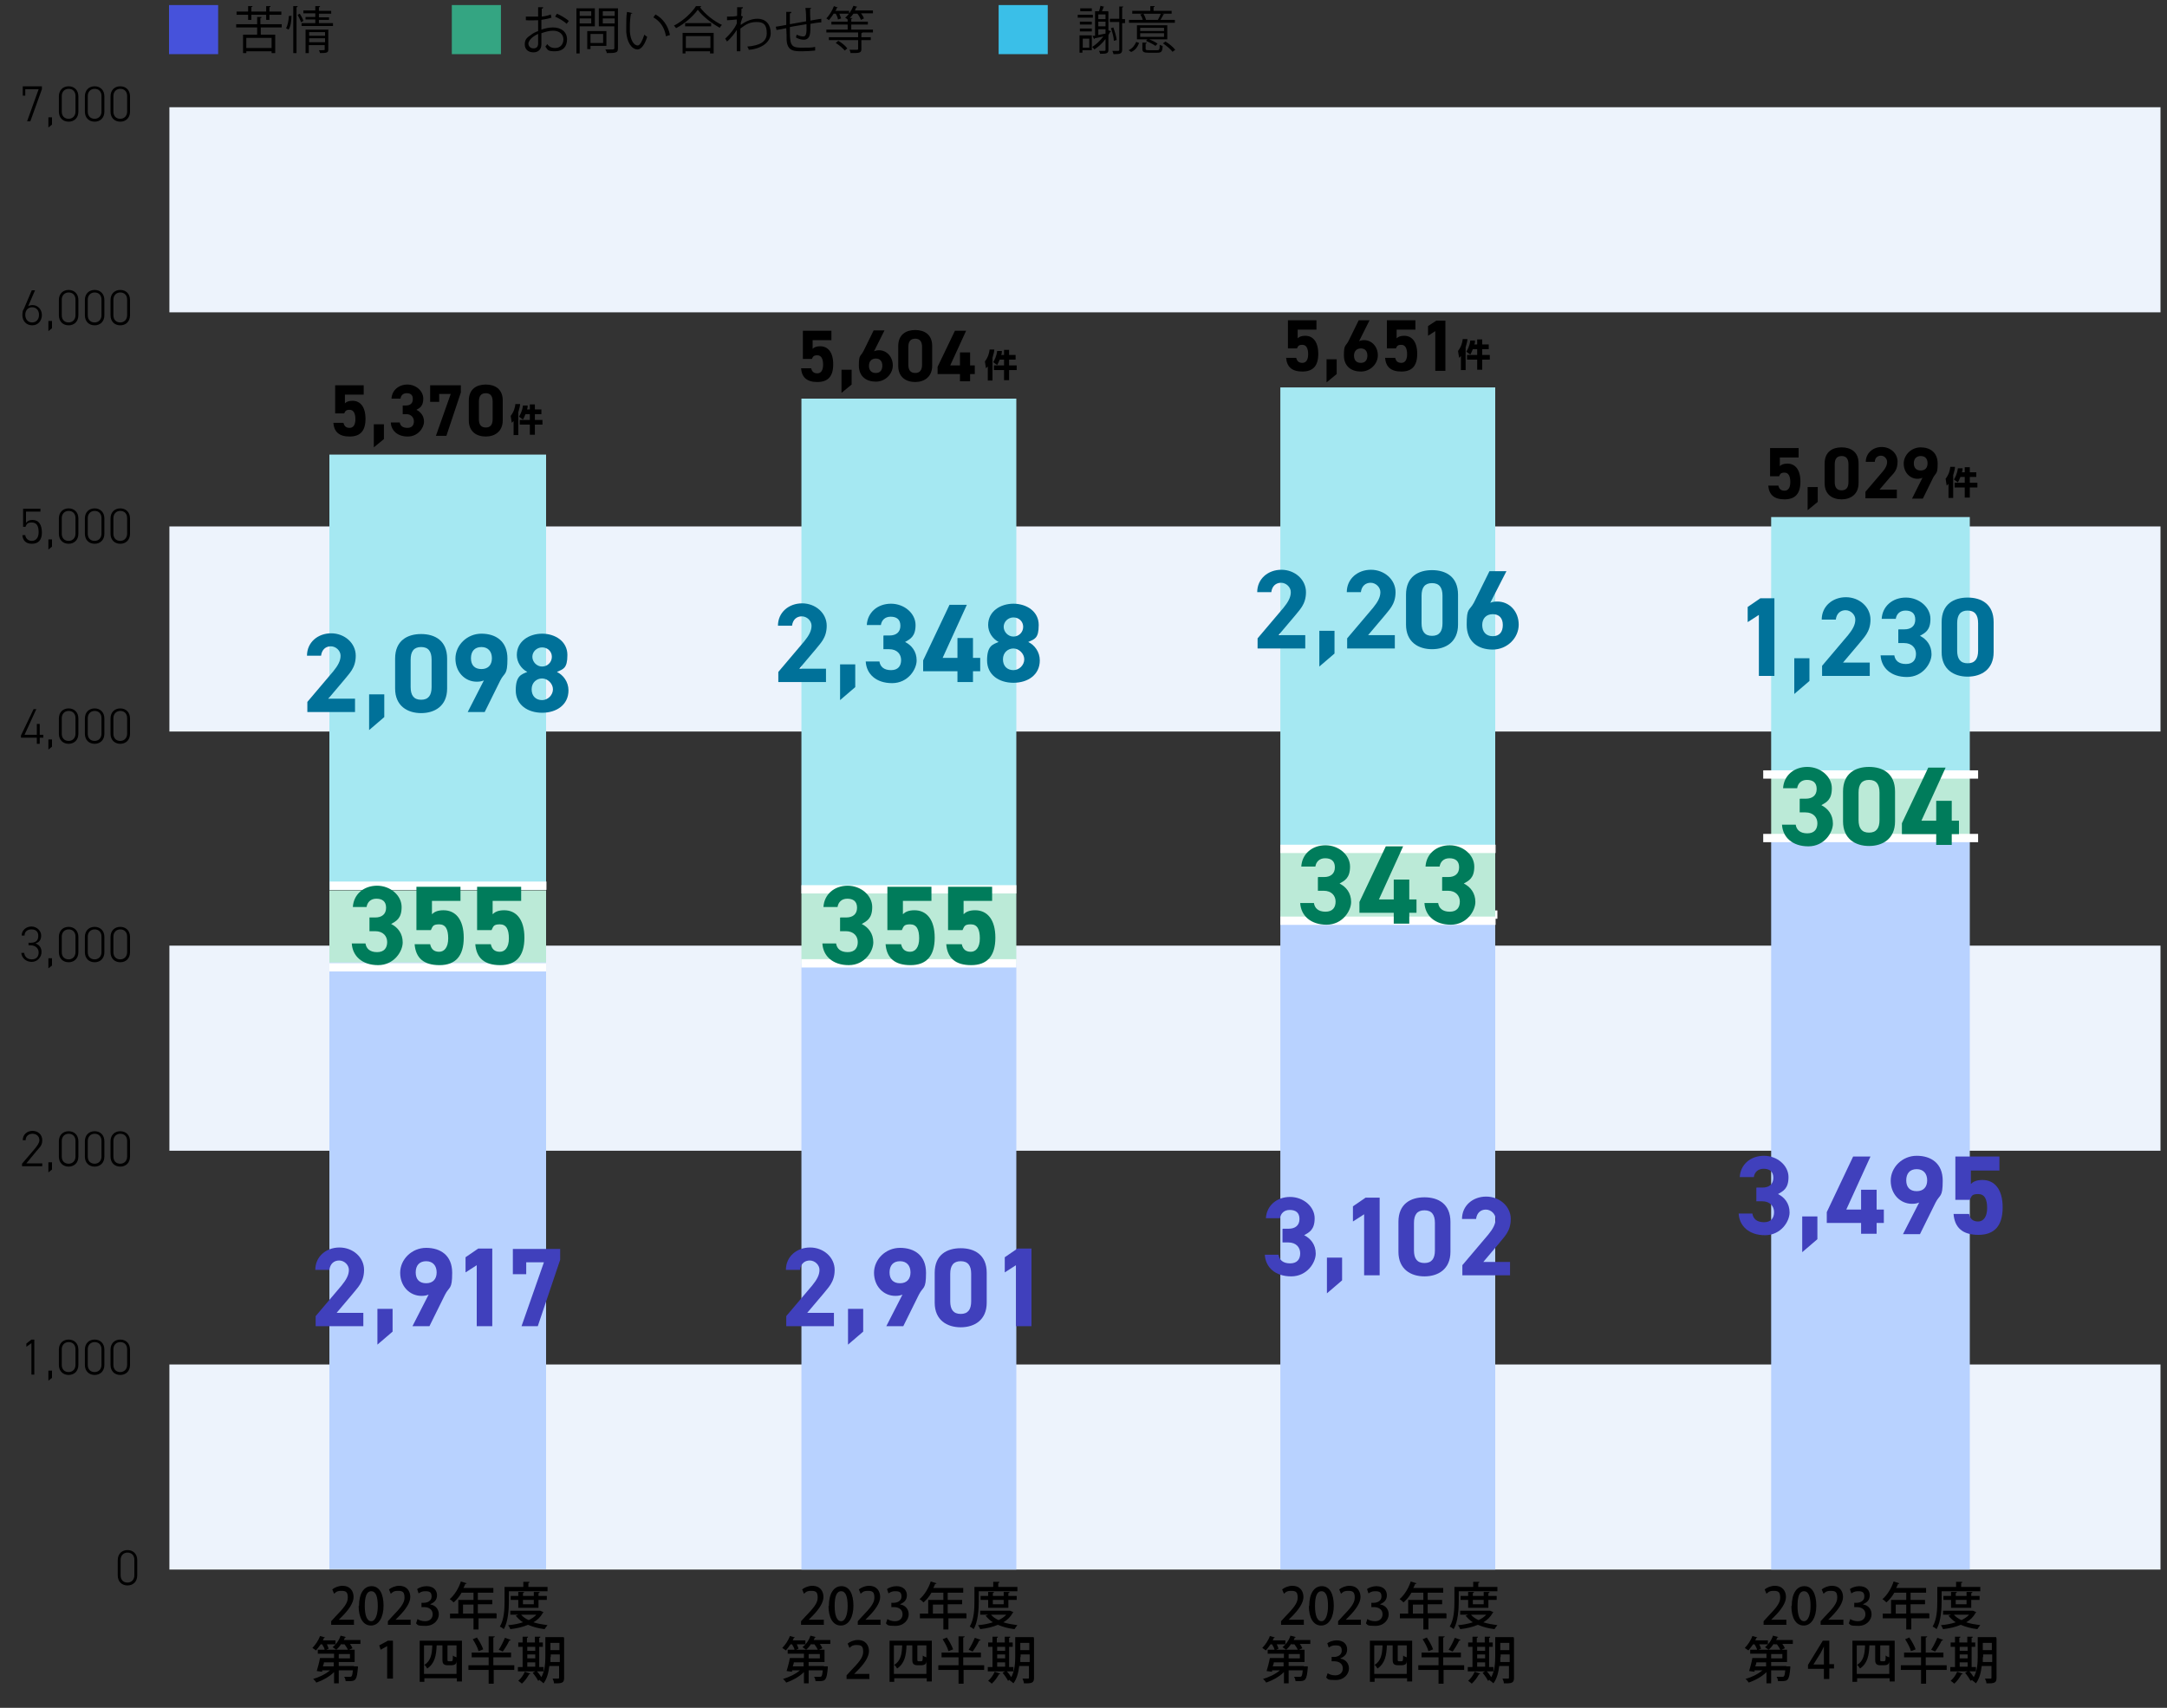 <?xml version="1.0" encoding="UTF-8"?>
<svg id="_レイヤー_2" data-name="レイヤー 2" xmlns="http://www.w3.org/2000/svg" width="600" height="473" viewBox="0 0 600 473">
  <rect x="0" y="0" width="600" height="473" fill="#333333" stroke="none"/>
  <defs>
    <style>
      .cls-1 {
        fill: #3abfe8;
      }

      .cls-2 {
        fill: #007c5b;
      }

      .cls-3 {
        fill: #4652db;
      }

      .cls-4 {
        fill: #edf3fc;
      }

      .cls-5 {
        fill: #34a582;
      }

      .cls-6 {
        stroke: #fff;
        stroke-miterlimit: 10;
        stroke-width: 2.3px;
      }

      .cls-6, .cls-7 {
        fill: #bbead7;
      }

      .cls-8 {
        fill: #b8d2ff;
      }

      .cls-9 {
        fill: #4040bc;
      }

      .cls-10 {
        fill: #007199;
      }

      .cls-11 {
        fill: none;
      }

      .cls-12 {
        fill: #a5e8f2;
      }
    </style>
  </defs>
  <g id="_レイヤー_1-2" data-name="レイヤー 1">
    <g>
      <g>
        <rect class="cls-3" x="46.8" y="1.4" width="13.6" height="13.6"/>
        <rect class="cls-5" x="125.1" y="1.4" width="13.6" height="13.6"/>
        <rect class="cls-1" x="276.5" y="1.4" width="13.6" height="13.6"/>
        <g>
          <path d="M78.1,7.6h-5.9v2h4v5.1h-1v-.5h-7v.5h-.9v-5.1h3.9v-2h-5.8v-.9h5.8v-2h1.2c0,.2,0,.3-.3,.3v1.7h5.9v.9Zm-9.4-2.1v-1.4h-3.2v-.9h3.2V1.7h1.2c0,.2,0,.2-.3,.3v1.2h4.1V1.7h1.2c0,.2,0,.2-.3,.3v1.2h3.3v.9h-3.3v1.4h-.9v-1.4h-4.1v1.4h-.9Zm6.5,7.8v-2.8h-7v2.8h7Z"/>
          <path d="M80.7,4.5c0,1.2-.2,2.8-.8,3.7-.5-.3-.6-.3-.7-.4,.5-.8,.7-2.2,.8-3.4h.8Zm.5-2.8h1.2c0,.2,0,.3-.3,.3V14.7h-.9V1.7Zm2.2,4.5c-.2-.5-.6-1.4-1-2.1l.6-.3c.4,.6,.9,1.5,1,2l-.7,.4Zm4.9,.2h3.9v.8h-8.7v-.8h3.8v-1h-2.7v-.7h2.7v-1h-3.3v-.8h3.3V1.7h1.3c0,.2,0,.3-.3,.3v1h3.4v.8h-3.4v1h2.8v.7h-2.8v1Zm2.6,1.7v5.6c0,.9-.4,1-2.3,1,0-.2-.2-.6-.3-.8,.4,0,.8,0,1,0,.6,0,.6,0,.6-.2v-1.2h-4.4v2.2h-.9v-6.5h6.2Zm-.9,.8h-4.4v1h4.4v-1Zm-4.4,2.8h4.4v-1.1h-4.4v1.1Z"/>
        </g>
        <g>
          <path d="M152.6,4.9c-.7,.3-1.7,.4-2.7,.6,0,.9,0,1.9,0,2.7,1.1-.4,2.3-.6,3.2-.6,2.4,0,3.9,1.3,3.9,3.3s-1.1,3.3-3.3,3.3-2-.4-2.7-1.3c.2-.2,.4-.5,.5-.7,.7,.9,1.4,1.1,2.2,1.1,1.5,0,2.3-1.1,2.3-2.4s-1-2.4-2.9-2.4c-.9,0-2.1,.3-3.2,.7,0,1,0,2.7,0,3.1,0,1.3-.8,2.2-2.2,2.2s-2.4-.8-2.4-2.2,.6-1.9,1.8-2.7c.5-.4,1.1-.7,1.9-1v-3c-1.1,0-2.2,.1-3.4,0v-1c1.2,0,2.3,0,3.4,0V2h1.4c0,.3-.2,.4-.4,.4,0,.5,0,1.4,0,2.2,.9-.1,1.8-.3,2.5-.6l.2,1Zm-3.6,7.2c0-.4,0-1.5,0-2.7-.5,.2-1,.5-1.4,.8-.7,.5-1.3,1.3-1.3,1.9s.5,1.3,1.4,1.3,1.3-.5,1.3-1.4h0Zm7.9-5.5c-.7-.7-2.1-1.5-3.2-2l.5-.8c1.2,.5,2.5,1.3,3.3,2l-.6,.8Z"/>
          <path d="M164.6,7.3h-4.1v7.5h-.9V2.3h5.1V7.3Zm-.9-4.2h-3.2v1.3h3.2v-1.3Zm-3.2,3.4h3.2v-1.4h-3.2v1.4Zm7.4,6.2h-4.4v.9h-.9v-5h5.3v4.1Zm-.9-3.3h-3.5v2.5h3.5v-2.5Zm4.1-7.1V13.4c0,.7-.2,1-.6,1.1-.5,.2-1.3,.2-2.5,.2,0-.3-.2-.7-.4-1,.5,0,1,0,1.3,0,1.1,0,1.2,0,1.2-.4V7.3h-4.3V2.3h5.2Zm-.9,.8h-3.3v1.3h3.3v-1.3Zm-3.3,3.4h3.3v-1.4h-3.3v1.4Z"/>
          <path d="M175.1,3.6c0,.1-.2,.2-.4,.2-.2,1-.3,2.3-.3,3.5s0,1,0,1.5c.2,2.4,1.1,3.8,2.2,3.8,.6,0,1.3-1.4,1.8-3,.2,.2,.6,.5,.8,.6-.6,1.9-1.5,3.4-2.6,3.5-1.8,0-3-2.1-3.2-4.8,0-.5,0-1.1,0-1.8,0-1.2,0-2.6,.2-3.8l1.4,.3Zm9.3,6.5c-.4-2.5-1.6-4.2-3.5-5.3l.6-.8c2,1.1,3.5,3.1,4,5.7l-1,.3Z"/>
          <path d="M194.1,1.8c0,.1-.1,.2-.3,.2,1.4,1.9,3.9,3.9,6.1,4.9-.2,.2-.5,.5-.6,.8-2.2-1.2-4.8-3.2-6.1-5-1.2,1.7-3.5,3.8-6,5.1-.1-.2-.4-.5-.6-.7,2.5-1.3,4.9-3.5,6.1-5.4h1.4Zm-5.1,13v-5.7h8.6v5.7h-1v-.6h-6.8v.6h-.9Zm.7-8.4h7.2v.9h-7.2v-.9Zm7,3.6h-6.8v3.3h6.8v-3.3Z"/>
          <path d="M204.3,2h1.4c0,.3-.2,.4-.4,.4,0,.7,0,1.4-.1,2,0,0,.2,0,.5,.2-.2,.3-.4,1.1-.6,1.7,0,.3,0,.4,0,.6,1.5-1.1,3.1-1.7,4.6-1.7,2.5,0,3.7,1.7,3.7,4s-2.3,4.3-6.1,4.6c0-.3-.2-.6-.4-.9,3.5-.3,5.4-1.3,5.4-3.7s-.9-3.1-2.8-3.1-2.9,.6-4.5,1.8c0,2,0,4.4,0,6.3h-1c0-.8,0-5,0-5.9-.5,.8-1.6,2.3-2.7,3.2l-.5-.8c1.1-1,2.6-2.7,3.2-4.2v-1.1c-.5,0-1.6,.2-2.7,.2v-1c1,0,2.1,0,2.8-.2V2Z"/>
          <path d="M224.6,2.2c0,.1,0,.2-.3,.3,0,1,0,2.1,.1,3.2,1.1-.2,2.2-.4,3-.5v1c-.8,0-1.8,.2-3,.4,0,1.3,0,2.4-.2,3.1-.2,.8-.8,1.3-1.6,1.3s-1.4-.2-2.2-.6c0-.2,.1-.6,.2-.8,.8,.4,1.5,.5,1.8,.5,.8,0,1-.8,.9-3.4-1.6,.3-3.3,.5-4.6,.8,0,1.3,0,2.6,.1,3.4,.2,2.1,1.2,2.3,3.2,2.3s2.7,0,3.7-.2v1c-1,.1-2.4,.2-3.6,.2-2.2,0-4.1,0-4.3-3.1,0-.8,0-2-.1-3.3-.9,.2-2,.4-2.7,.5l-.2-.9c.7-.1,1.9-.3,2.9-.5,0-1.2,0-2.5,0-3.6h1.4c0,.3-.1,.4-.4,.4,0,.9,0,2,0,3l4.5-.8c0-1.2,0-2.5-.2-3.7h1.3Z"/>
          <path d="M232,5.4c0-.4-.3-1.1-.6-1.6h-.6c-.4,.7-.9,1.3-1.3,1.8-.2-.2-.5-.4-.7-.5,.8-.8,1.6-2.1,2.1-3.4l1.1,.4c0,0-.2,.1-.3,.1-.1,.3-.2,.6-.4,.8h3.8v.8h-2.7c.2,.5,.4,1,.5,1.3l-.9,.3Zm9.7-2.5v.8h-3.3c.4,.5,.7,1,.8,1.4l-.8,.4c-.2-.5-.6-1.2-1-1.7h-1.1c-.3,.4-.6,.8-1,1.2h.7c0,.1,0,.2-.3,.2v.8h4.6v.8h-4.6v1.4h6v.8h-2.9c0,0,0,.1-.3,.2v1.1h2.6v.8h-2.6v2.5c0,1.1-.6,1.1-3,1.1,0-.3-.2-.6-.3-.9,.6,0,1.1,0,1.5,0,.8,0,.9,0,.9-.3v-2.4h-8.1v-.8h8.1v-1.3h-8.8v-.8h5.9v-1.4h-4.5v-.8h4.5v-.6c-.2-.2-.5-.4-.7-.5,.9-.7,1.8-2,2.3-3.3l1.1,.3c0,.1-.2,.1-.3,.1-.1,.3-.3,.6-.4,.9h5Zm-7.8,11.1c-.5-.6-1.5-1.5-2.5-2.1l.7-.6c.9,.5,2,1.4,2.5,2.1l-.7,.6Z"/>
        </g>
        <g>
          <path d="M302.6,4.1v.8h-4.2v-.8h4.2Zm-.3,5.7v4.1h-2.6v.7h-.8v-4.8h3.4Zm0-3.8v.8h-3.3v-.8h3.3Zm-3.3,2.7v-.8h3.3v.8h-3.3Zm3.3-6.4v.8h-3.2v-.8h3.2Zm-.7,8.4h-1.8v2.5h1.8v-2.5Zm5.3-7.4v5.1l.8,.3c0,0-.2,.1-.3,.1-.2,.3-.3,.6-.5,.9v4.1c0,1-.5,1.1-2.3,1.1,0-.2-.2-.6-.3-.8,.4,0,.7,0,1,0,.7,0,.8,0,.8-.3v-3c-.9,1.2-2,2.2-3.1,2.9-.1-.2-.4-.5-.6-.7,1.1-.7,2.2-1.7,3.1-2.9-.9,.2-1.8,.4-2.4,.5,0,0,0,.2-.2,.2l-.4-.9h.7V3.1h1.1c.2-.5,.3-1.1,.4-1.5l1.1,.3c0,0-.1,.1-.3,.1,0,.3-.2,.7-.4,1.1h1.7Zm-.8,.7h-2v1.3h2v-1.3Zm0,3.3v-1.3h-2v1.3h2Zm-2,.8v1.6c.6-.1,1.3-.3,2-.4v-1.2h-2Zm7.4-2.6v.9h-.8v7.4c0,1.1-.6,1.2-2.4,1.2,0-.2-.2-.6-.3-.9,.4,0,.7,0,1,0,.8,0,.9,0,.9-.3V6.1h-2.6v-.9h2.6V1.8h1.1c0,.2,0,.2-.3,.3v3.2h.8Zm-3.2,2.2c.4,1.1,.8,2.5,.9,3.4,0,0-.2,0-.8,.2,0-.9-.4-2.4-.8-3.5l.7-.2Z"/>
          <path d="M315.4,11.9c-.4,1-1,2-2.2,2.5l-.7-.5c1.1-.5,1.7-1.4,2.1-2.3l.8,.3Zm9.9-6.4v.8h-12.7v-.8h3.8c-.1-.5-.4-1.1-.7-1.5l.8-.2h-3v-.8h5V1.7h1.2c0,.2,0,.2-.3,.3v1h5v.8h-2.7l.7,.2c0,0-.1,.1-.3,.1-.2,.4-.5,1-.8,1.4h3.9Zm-2.1,1.5v3.9h-5c.8,.3,1.8,.8,2.3,1.2-.5,.5-.5,.6-.6,.6-.5-.4-1.7-1-2.6-1.4l.4-.4h-2.9v-3.9h8.4Zm-.9,1.6v-.9h-6.6v.9h6.6Zm0,1.6v-1h-6.6v1h6.6Zm-5.1,3.3c0,.3,.1,.4,.8,.4h2.4c.6,0,.7-.2,.7-1.5,.2,.1,.6,.3,.8,.3,0,1.6-.4,1.9-1.4,1.9h-2.5c-1.3,0-1.7-.2-1.7-1.1v-1.7h1.2c0,.2,0,.2-.3,.3v1.4Zm3.4-8c.3-.5,.6-1.2,.8-1.7h-4.8c.3,.5,.6,1.2,.7,1.7h-.2c0,0,3.5,0,3.5,0h0Zm4.1,8.9c-.5-.7-1.7-1.7-2.7-2.4l.7-.5c1,.6,2.2,1.6,2.7,2.3l-.7,.5Z"/>
        </g>
        <g>
          <rect class="cls-4" x="46.9" y="29.7" width="551.3" height="56.8"/>
          <rect class="cls-4" x="46.9" y="145.8" width="551.3" height="56.8"/>
          <rect class="cls-4" x="46.9" y="261.9" width="551.3" height="56.8"/>
          <rect class="cls-4" x="46.9" y="377.9" width="551.3" height="56.8"/>
        </g>
        <g>
          <rect class="cls-12" x="91.2" y="125.9" width="60" height="120.6"/>
          <rect class="cls-7" x="91.2" y="246.6" width="60" height="20"/>
          <rect class="cls-8" x="91.2" y="266.6" width="60" height="168"/>
          <line class="cls-6" x1="91.3" y1="245.3" x2="151.3" y2="245.3"/>
          <line class="cls-6" x1="91.2" y1="267.9" x2="151.2" y2="267.9"/>
        </g>
        <g>
          <path d="M98.1,450h-6.4v-1l1.1-1.2c2.2-2.3,3.5-3.7,3.5-5.3s-.5-1.9-1.8-1.9-1.5,.4-2,.8l-.5-1.2c.6-.5,1.7-1,2.8-1,2.2,0,3.1,1.5,3.1,3.1s-1.3,3.5-3.2,5.4l-.9,.9h0s4.2,0,4.2,0v1.3Z"/>
          <path d="M99.4,444.8c0-3.4,1.3-5.5,3.5-5.5s3.3,2.2,3.3,5.4-1.3,5.5-3.5,5.5-3.4-2.2-3.4-5.4Zm5.2,0c0-2.5-.5-4.1-1.8-4.1s-1.8,1.5-1.8,4.1,.6,4.2,1.8,4.2,1.8-2,1.8-4.2Z"/>
          <path d="M113.8,450h-6.4v-1l1.1-1.2c2.2-2.3,3.5-3.7,3.5-5.3s-.5-1.9-1.8-1.9-1.5,.4-2,.8l-.5-1.2c.6-.5,1.7-1,2.8-1,2.2,0,3.1,1.5,3.1,3.1s-1.3,3.5-3.2,5.4l-.9,.9h0s4.2,0,4.2,0v1.3Z"/>
          <path d="M119.3,444.4c1.2,.2,2.2,1.2,2.2,2.7s-1.3,3.2-3.7,3.2-2.1-.3-2.6-.7l.4-1.2c.4,.3,1.2,.6,2.1,.6,1.5,0,2.1-1,2.1-1.9,0-1.4-1.1-2-2.4-2h-.7v-1.2h.7c.9,0,2.1-.5,2.1-1.7s-.5-1.5-1.7-1.5-1.5,.4-1.9,.6l-.4-1.2c.5-.4,1.6-.8,2.6-.8,2,0,2.9,1.2,2.9,2.5s-.7,2-1.9,2.5h0Z"/>
          <path d="M137.5,446.9v1.3h-5v3.1h-1.4v-3.1h-6.5v-1.3h2.3v-3.8h4.2v-2h-3.3c-.6,1.1-1.4,2-2.2,2.7-.3-.3-.7-.7-1.1-.9,1.3-1.1,2.5-3,3.1-4.9l1.6,.5c0,.1-.2,.2-.4,.2-.1,.4-.3,.7-.5,1.1h8.3v1.3h-4.3v2h4v1.2h-4v2.5h5Zm-9.3,0h2.9v-2.5h-2.9v2.5Z"/>
          <path d="M140.9,440.7v2.8c0,2.2-.2,5.6-1.4,7.7-.2-.2-.8-.6-1.1-.7,1.2-2,1.3-4.9,1.3-7v-4h5.2v-1.4h1.7c0,.2,0,.3-.3,.3v1.1h5.3v1.2h-10.6Zm8.7,5.4l.9,.4c0,0-.1,.1-.2,.2-.6,1.1-1.5,2-2.6,2.6,1.2,.4,2.5,.6,3.9,.8-.3,.3-.6,.8-.8,1.1-1.7-.2-3.2-.6-4.6-1.2-1.4,.6-3.1,1-4.9,1.2-.1-.3-.4-.8-.6-1.1,1.4-.1,2.9-.4,4.1-.8-.8-.5-1.4-1.1-2-1.8l.7-.3h-2.2v-1.1h8.1Zm-.5-.8h-5.6v-2.2h-2.1v-1.1h2.1v-1.1h1.6c0,.2-.1,.3-.3,.3v.8h3v-1.1h1.6c0,.2,0,.3-.3,.3v.8h2.3v1.1h-2.3v2.2Zm-4.8,1.9c.5,.6,1.2,1.1,2.1,1.5,.8-.4,1.6-.9,2.1-1.5h-4.1Zm3.5-4.1h-3v1.2h3v-1.2Z"/>
          <path d="M89.9,457c0-.4-.4-1.1-.7-1.6h-.4c-.4,.6-.9,1.2-1.3,1.7-.3-.2-.7-.5-1-.7,.8-.8,1.7-2.1,2.1-3.3l1.4,.4c0,0-.2,.2-.3,.1,0,.2-.2,.4-.3,.7h3.5v1.1h-2.4c.2,.4,.4,.8,.5,1.2l-1.1,.5Zm8.1,4.5h.3s.8,0,.8,0c0,0,0,.3,0,.4-.3,3.4-.6,3.7-2.5,3.7s-.6,0-.9,0c0-.4-.2-.9-.4-1.2,.6,0,1.2,0,1.5,0s.4,0,.5-.1c.2-.2,.3-.6,.4-1.7h-3.9v3.6h-1.3v-3.1c-1.3,1.3-3.2,2.3-4.9,2.9-.2-.3-.6-.8-.9-1,1.7-.5,3.4-1.3,4.7-2.4h-2.2v.4c-.1,0-1.5-.2-1.5-.2,.3-1,.7-2.4,.9-3.6h3.9v-1.2h-4.5v-1.1h10.2v3.4h-4.4v1.1h4.2Zm-5.5-1.1h-2.8c0,.4-.2,.7-.3,1.1h3v-1.1Zm2-5.1c-.4,.6-.9,1.2-1.4,1.6-.3-.2-.7-.5-1-.7,.9-.7,1.8-1.9,2.2-3.2,.7,.2,1.1,.3,1.5,.4,0,0-.2,.2-.3,.1,0,.2-.2,.4-.3,.7h4.6v1.1h-2.9c.3,.4,.6,.9,.7,1.2l-1.2,.5c-.2-.4-.6-1.1-1-1.6h-.8Zm-.7,2.8v1.2h3.1v-1.2h-3.1Z"/>
          <path d="M107.2,465v-9.1h0l-1.8,1-.4-1.2,2.4-1.3h1.4v10.5h-1.6Z"/>
          <path d="M116.1,454.4h11.8v11.3h-1.4v-.9h-9v1h-1.3v-11.4Zm1.3,9.2h9v-3.8h0c0,.8-.1,1.4-1.5,1.4h-1c-1.4,0-1.4-.9-1.4-1.7v-3.8h-1.6c-.1,2.7-.5,5-2.6,6.4-.2-.3-.5-.8-.8-1,1.8-1.1,2.1-3,2.2-5.4h-2.3v7.9Zm7.4-3.5c.5,0,.6,0,.6-1.6,.2,.2,.6,.4,1,.5v-3.3h-2.5v3.9c0,.4,0,.5,.4,.5h.5Z"/>
          <path d="M142.4,461.2v1.3h-5.7v3.8h-1.4v-3.8h-5.6v-1.3h5.6v-2.2h-4.7v-1.3h4.7v-4.5h1.7c0,.2-.1,.3-.4,.3v4.2h4.9v1.3h-4.9v2.2h5.7Zm-10.3-7.6c.7,1,1.4,2.3,1.7,3.2l-1.3,.5c-.2-.9-.9-2.2-1.6-3.3l1.2-.5Zm9.3,.6c0,0-.2,.2-.4,.2-.4,.9-1.2,2.2-1.8,3,0,0-1.1-.5-1.1-.5,.6-.9,1.3-2.3,1.7-3.3l1.7,.6Z"/>
          <path d="M150.5,461.7v1.2h-7.1v-1.2h1.3v-5.6h-1.2v-1.2h1.2v-1.6h1.5c0,.2-.1,.3-.3,.3v1.3h2.2v-1.6h1.5c0,.2,0,.3-.3,.3v1.3h1v1.2h-1v5.6h1.1Zm-3.7,1.9c0,0-.1,.1-.3,.1-.5,.9-1.2,1.9-2,2.6-.2-.2-.7-.6-1-.8,.7-.6,1.4-1.5,1.8-2.5l1.5,.5Zm1.4-7.5h-2.2v1.1h2.2v-1.1Zm-2.2,2.1v1.1h2.2v-1.1h-2.2Zm0,2.2v1.2h2.2v-1.2h-2.2Zm10.2-6.6v10.9c0,1.3-.5,1.6-2.8,1.5,0-.4-.2-.9-.4-1.3,.4,0,.8,0,1.1,0,.7,0,.7,0,.7-.3v-3.2h-2.7c-.2,1.7-.6,3.5-1.6,4.8-.2-.2-.7-.6-1-.8v-.2c.1,0-.5,.3-.5,.3-.3-.6-.9-1.5-1.5-2.2l1-.6c.5,.5,1.1,1.3,1.4,1.8,1-1.8,1.1-4,1.1-5.9v-5.2h5.1Zm-3.8,5.2c0,.4,0,.9,0,1.3h2.6v-2.1h-2.5v.7Zm2.5-4h-2.5v2h2.5v-2Z"/>
        </g>
        <g>
          <path d="M228.2,450h-6.4v-1l1.1-1.2c2.2-2.3,3.5-3.7,3.5-5.3s-.5-1.9-1.8-1.9-1.5,.4-2,.8l-.5-1.2c.6-.5,1.7-1,2.8-1,2.2,0,3.1,1.5,3.1,3.1s-1.3,3.5-3.2,5.4l-.9,.9h0s4.2,0,4.2,0v1.3Z"/>
          <path d="M229.5,444.8c0-3.4,1.3-5.5,3.5-5.5s3.3,2.2,3.3,5.4-1.3,5.5-3.5,5.5-3.4-2.2-3.4-5.4Zm5.2,0c0-2.5-.5-4.1-1.8-4.1s-1.8,1.5-1.8,4.1,.6,4.2,1.8,4.2,1.8-2,1.8-4.2Z"/>
          <path d="M243.9,450h-6.4v-1l1.1-1.2c2.2-2.3,3.5-3.7,3.5-5.3s-.5-1.9-1.8-1.9-1.5,.4-2,.8l-.5-1.2c.6-.5,1.7-1,2.8-1,2.2,0,3.1,1.5,3.1,3.1s-1.3,3.5-3.2,5.4l-.9,.9h0s4.2,0,4.2,0v1.3Z"/>
          <path d="M249.4,444.4c1.2,.2,2.2,1.2,2.2,2.7s-1.3,3.2-3.7,3.2-2.1-.3-2.6-.7l.4-1.2c.4,.3,1.2,.6,2.1,.6,1.5,0,2.1-1,2.1-1.9,0-1.4-1.1-2-2.4-2h-.7v-1.2h.7c.9,0,2.1-.5,2.1-1.7s-.5-1.5-1.7-1.5-1.5,.4-1.9,.6l-.4-1.2c.5-.4,1.6-.8,2.6-.8,2,0,2.9,1.2,2.9,2.5s-.7,2-1.9,2.5h0Z"/>
          <path d="M267.6,446.9v1.3h-5v3.1h-1.4v-3.1h-6.5v-1.3h2.3v-3.8h4.2v-2h-3.3c-.6,1.1-1.4,2-2.2,2.7-.3-.3-.7-.7-1.1-.9,1.3-1.1,2.5-3,3.1-4.9l1.6,.5c0,.1-.2,.2-.4,.2-.1,.4-.3,.7-.5,1.1h8.3v1.3h-4.3v2h4v1.2h-4v2.5h5Zm-9.3,0h2.9v-2.5h-2.9v2.5Z"/>
          <path d="M271,440.7v2.8c0,2.2-.2,5.6-1.4,7.7-.2-.2-.8-.6-1.1-.7,1.2-2,1.3-4.9,1.3-7v-4h5.2v-1.4h1.7c0,.2,0,.3-.3,.3v1.1h5.3v1.2h-10.6Zm8.7,5.4l.9,.4c0,0-.1,.1-.2,.2-.6,1.1-1.5,2-2.6,2.6,1.2,.4,2.5,.6,3.9,.8-.3,.3-.6,.8-.8,1.1-1.7-.2-3.2-.6-4.6-1.2-1.4,.6-3.1,1-4.9,1.2-.1-.3-.4-.8-.6-1.1,1.4-.1,2.9-.4,4.1-.8-.8-.5-1.4-1.1-2-1.8l.7-.3h-2.2v-1.1h8.1Zm-.5-.8h-5.6v-2.2h-2.1v-1.1h2.1v-1.1h1.6c0,.2-.1,.3-.3,.3v.8h3v-1.1h1.6c0,.2,0,.3-.3,.3v.8h2.3v1.1h-2.3v2.2Zm-4.8,1.9c.5,.6,1.2,1.1,2.1,1.5,.8-.4,1.6-.9,2.1-1.5h-4.1Zm3.5-4.1h-3v1.2h3v-1.2Z"/>
          <path d="M220,457c0-.4-.4-1.1-.7-1.6h-.4c-.4,.6-.9,1.2-1.3,1.7-.3-.2-.7-.5-1-.7,.8-.8,1.7-2.1,2.1-3.3l1.4,.4c0,0-.2,.2-.3,.1,0,.2-.2,.4-.3,.7h3.5v1.1h-2.4c.2,.4,.4,.8,.5,1.2l-1.1,.5Zm8.1,4.5h.3s.8,0,.8,0c0,0,0,.3,0,.4-.3,3.4-.6,3.7-2.5,3.7s-.6,0-.9,0c0-.4-.2-.9-.4-1.2,.6,0,1.2,0,1.5,0s.4,0,.5-.1c.2-.2,.3-.6,.4-1.7h-3.9v3.6h-1.3v-3.1c-1.3,1.3-3.2,2.3-4.9,2.9-.2-.3-.6-.8-.9-1,1.7-.5,3.4-1.3,4.7-2.4h-2.2v.4c-.1,0-1.5-.2-1.5-.2,.3-1,.7-2.4,.9-3.6h3.9v-1.2h-4.5v-1.1h10.2v3.4h-4.4v1.1h4.2Zm-5.5-1.1h-2.8c0,.4-.2,.7-.3,1.1h3v-1.1Zm2-5.1c-.4,.6-.9,1.2-1.4,1.6-.3-.2-.7-.5-1-.7,.9-.7,1.8-1.9,2.2-3.2,.7,.2,1.1,.3,1.5,.4,0,0-.2,.2-.3,.1,0,.2-.2,.4-.3,.7h4.6v1.1h-2.9c.3,.4,.6,.9,.7,1.2l-1.2,.5c-.2-.4-.6-1.1-1-1.6h-.8Zm-.7,2.8v1.2h3.1v-1.2h-3.1Z"/>
          <path d="M240.8,465h-6.4v-1l1.1-1.2c2.2-2.3,3.5-3.7,3.5-5.3s-.5-1.9-1.8-1.9-1.5,.4-2,.8l-.5-1.2c.6-.5,1.7-1,2.8-1,2.2,0,3.1,1.5,3.1,3.1s-1.3,3.5-3.2,5.4l-.9,.9h0s4.2,0,4.2,0v1.3Z"/>
          <path d="M246.2,454.4h11.8v11.3h-1.4v-.9h-9v1h-1.3v-11.4Zm1.3,9.2h9v-3.8h0c0,.8-.1,1.4-1.5,1.4h-1c-1.4,0-1.4-.9-1.4-1.7v-3.8h-1.6c-.1,2.7-.5,5-2.6,6.4-.2-.3-.5-.8-.8-1,1.8-1.1,2.1-3,2.2-5.4h-2.3v7.9Zm7.4-3.5c.5,0,.6,0,.6-1.6,.2,.2,.6,.4,1,.5v-3.3h-2.5v3.9c0,.4,0,.5,.4,.5h.5Z"/>
          <path d="M272.5,461.2v1.3h-5.7v3.8h-1.4v-3.8h-5.6v-1.3h5.6v-2.2h-4.7v-1.3h4.7v-4.5h1.7c0,.2-.1,.3-.4,.3v4.2h4.9v1.3h-4.9v2.2h5.7Zm-10.3-7.6c.7,1,1.4,2.3,1.7,3.2l-1.3,.5c-.2-.9-.9-2.2-1.6-3.3l1.2-.5Zm9.3,.6c0,0-.2,.2-.4,.2-.4,.9-1.2,2.2-1.8,3,0,0-1.1-.5-1.1-.5,.6-.9,1.3-2.3,1.7-3.3l1.7,.6Z"/>
          <path d="M280.6,461.7v1.2h-7.1v-1.2h1.3v-5.6h-1.2v-1.2h1.2v-1.6h1.5c0,.2-.1,.3-.3,.3v1.3h2.2v-1.6h1.5c0,.2,0,.3-.3,.3v1.3h1v1.2h-1v5.6h1.1Zm-3.7,1.9c0,0-.1,.1-.3,.1-.5,.9-1.2,1.9-2,2.6-.2-.2-.7-.6-1-.8,.7-.6,1.4-1.5,1.8-2.5l1.5,.5Zm1.4-7.5h-2.2v1.1h2.2v-1.1Zm-2.2,2.1v1.1h2.2v-1.1h-2.2Zm0,2.2v1.2h2.2v-1.2h-2.2Zm10.2-6.6v10.9c0,1.3-.5,1.6-2.8,1.5,0-.4-.2-.9-.4-1.3,.4,0,.8,0,1.1,0,.7,0,.7,0,.7-.3v-3.2h-2.7c-.2,1.7-.6,3.5-1.6,4.8-.2-.2-.7-.6-1-.8v-.2c.1,0-.5,.3-.5,.3-.3-.6-.9-1.5-1.5-2.2l1-.6c.5,.5,1.1,1.3,1.4,1.8,1-1.8,1.1-4,1.1-5.9v-5.2h5.1Zm-3.8,5.2c0,.4,0,.9,0,1.3h2.6v-2.1h-2.5v.7Zm2.5-4h-2.5v2h2.5v-2Z"/>
        </g>
        <g>
          <path d="M494.7,450h-6.4v-1l1.1-1.2c2.2-2.3,3.5-3.7,3.5-5.3s-.5-1.9-1.8-1.9-1.5,.4-2,.8l-.5-1.2c.6-.5,1.7-1,2.8-1,2.2,0,3.1,1.5,3.1,3.1s-1.3,3.5-3.2,5.4l-.9,.9h0s4.2,0,4.2,0v1.3Z"/>
          <path d="M496.1,444.8c0-3.4,1.3-5.5,3.5-5.5s3.3,2.2,3.3,5.4-1.3,5.5-3.5,5.5-3.4-2.2-3.4-5.4Zm5.2,0c0-2.5-.5-4.1-1.8-4.1s-1.8,1.5-1.8,4.1,.6,4.2,1.8,4.2,1.8-2,1.8-4.2Z"/>
          <path d="M510.5,450h-6.4v-1l1.1-1.2c2.2-2.3,3.5-3.7,3.5-5.3s-.5-1.9-1.8-1.9-1.5,.4-2,.8l-.5-1.2c.6-.5,1.7-1,2.8-1,2.2,0,3.1,1.5,3.1,3.1s-1.3,3.5-3.2,5.4l-.9,.9h0s4.2,0,4.2,0v1.3Z"/>
          <path d="M516,444.4c1.2,.2,2.2,1.2,2.2,2.7s-1.3,3.2-3.7,3.2-2.1-.3-2.6-.7l.4-1.2c.4,.3,1.2,.6,2.1,.6,1.5,0,2.1-1,2.1-1.9,0-1.4-1.1-2-2.4-2h-.7v-1.2h.7c.9,0,2.1-.5,2.1-1.7s-.5-1.5-1.7-1.5-1.5,.4-1.9,.6l-.4-1.2c.5-.4,1.6-.8,2.6-.8,2,0,2.9,1.2,2.9,2.5s-.7,2-1.9,2.5h0Z"/>
          <path d="M534.2,446.9v1.3h-5v3.1h-1.4v-3.1h-6.5v-1.3h2.3v-3.8h4.2v-2h-3.3c-.6,1.1-1.4,2-2.2,2.7-.3-.3-.7-.7-1.1-.9,1.3-1.1,2.5-3,3.1-4.9l1.6,.5c0,.1-.2,.2-.4,.2-.1,.4-.3,.7-.5,1.1h8.3v1.3h-4.3v2h4v1.2h-4v2.5h5Zm-9.3,0h2.9v-2.5h-2.9v2.5Z"/>
          <path d="M537.6,440.7v2.8c0,2.2-.2,5.6-1.4,7.7-.2-.2-.8-.6-1.1-.7,1.2-2,1.3-4.9,1.3-7v-4h5.2v-1.4h1.7c0,.2,0,.3-.3,.3v1.1h5.3v1.2h-10.6Zm8.7,5.4l.9,.4c0,0-.1,.1-.2,.2-.6,1.1-1.5,2-2.6,2.6,1.2,.4,2.5,.6,3.9,.8-.3,.3-.6,.8-.8,1.1-1.7-.2-3.2-.6-4.6-1.2-1.4,.6-3.1,1-4.9,1.2-.1-.3-.4-.8-.6-1.1,1.4-.1,2.9-.4,4.1-.8-.8-.5-1.4-1.1-2-1.8l.7-.3h-2.2v-1.1h8.1Zm-.5-.8h-5.6v-2.2h-2.1v-1.1h2.1v-1.1h1.6c0,.2-.1,.3-.3,.3v.8h3v-1.1h1.6c0,.2,0,.3-.3,.3v.8h2.3v1.1h-2.3v2.2Zm-4.8,1.9c.5,.6,1.2,1.1,2.1,1.5,.8-.4,1.6-.9,2.1-1.5h-4.1Zm3.5-4.1h-3v1.2h3v-1.2Z"/>
          <path d="M486.5,457c0-.4-.4-1.1-.7-1.6h-.4c-.4,.6-.9,1.2-1.3,1.7-.3-.2-.7-.5-1-.7,.8-.8,1.7-2.1,2.1-3.3l1.4,.4c0,0-.2,.2-.3,.1,0,.2-.2,.4-.3,.7h3.5v1.1h-2.4c.2,.4,.4,.8,.5,1.2l-1.1,.5Zm8.1,4.5h.3s.8,0,.8,0c0,0,0,.3,0,.4-.3,3.4-.6,3.7-2.5,3.7s-.6,0-.9,0c0-.4-.2-.9-.4-1.2,.6,0,1.2,0,1.5,0s.4,0,.5-.1c.2-.2,.3-.6,.4-1.7h-3.9v3.6h-1.3v-3.1c-1.3,1.3-3.2,2.3-4.9,2.9-.2-.3-.6-.8-.9-1,1.7-.5,3.4-1.3,4.7-2.4h-2.2v.4c-.1,0-1.5-.2-1.5-.2,.3-1,.7-2.4,.9-3.6h3.9v-1.2h-4.5v-1.1h10.2v3.4h-4.4v1.1h4.2Zm-5.5-1.1h-2.8c0,.4-.2,.7-.3,1.1h3v-1.1Zm2-5.1c-.4,.6-.9,1.2-1.4,1.6-.3-.2-.7-.5-1-.7,.9-.7,1.8-1.9,2.2-3.2,.7,.2,1.1,.3,1.5,.4,0,0-.2,.2-.3,.1,0,.2-.2,.4-.3,.7h4.6v1.1h-2.9c.3,.4,.6,.9,.7,1.2l-1.2,.5c-.2-.4-.6-1.1-1-1.6h-.8Zm-.7,2.8v1.2h3.1v-1.2h-3.1Z"/>
          <path d="M506.5,465h-1.5v-2.8h-4.4v-1.1l4.1-6.7h1.8v6.5h1.3v1.2h-1.3v2.8Zm-4.4-4h2.9v-3.2c0-.6,0-1.2,0-1.8h0c-.3,.7-.6,1.2-.9,1.8l-2,3.2h0Z"/>
          <path d="M512.8,454.4h11.8v11.3h-1.4v-.9h-9v1h-1.3v-11.4Zm1.3,9.2h9v-3.8h0c0,.8-.1,1.4-1.5,1.4h-1c-1.4,0-1.4-.9-1.4-1.7v-3.8h-1.6c-.1,2.7-.5,5-2.6,6.4-.2-.3-.5-.8-.8-1,1.8-1.1,2.1-3,2.2-5.4h-2.3v7.9Zm7.4-3.5c.5,0,.6,0,.6-1.6,.2,.2,.6,.4,1,.5v-3.3h-2.5v3.9c0,.4,0,.5,.4,.5h.5Z"/>
          <path d="M539,461.2v1.3h-5.7v3.8h-1.4v-3.8h-5.6v-1.3h5.6v-2.2h-4.7v-1.3h4.7v-4.5h1.7c0,.2-.1,.3-.4,.3v4.2h4.9v1.3h-4.9v2.2h5.7Zm-10.3-7.6c.7,1,1.4,2.3,1.7,3.2l-1.3,.5c-.2-.9-.9-2.2-1.6-3.3l1.2-.5Zm9.3,.6c0,0-.2,.2-.4,.2-.4,.9-1.2,2.2-1.8,3,0,0-1.1-.5-1.1-.5,.6-.9,1.3-2.3,1.7-3.3l1.7,.6Z"/>
          <path d="M547.1,461.7v1.2h-7.1v-1.2h1.3v-5.6h-1.2v-1.2h1.2v-1.6h1.5c0,.2-.1,.3-.3,.3v1.3h2.2v-1.6h1.5c0,.2,0,.3-.3,.3v1.3h1v1.2h-1v5.6h1.1Zm-3.7,1.9c0,0-.1,.1-.3,.1-.5,.9-1.2,1.9-2,2.6-.2-.2-.7-.6-1-.8,.7-.6,1.4-1.5,1.8-2.5l1.5,.5Zm1.4-7.5h-2.2v1.1h2.2v-1.1Zm-2.2,2.1v1.1h2.2v-1.1h-2.2Zm0,2.2v1.2h2.2v-1.2h-2.2Zm10.2-6.6v10.9c0,1.3-.5,1.6-2.8,1.5,0-.4-.2-.9-.4-1.3,.4,0,.8,0,1.1,0,.7,0,.7,0,.7-.3v-3.2h-2.7c-.2,1.7-.6,3.5-1.6,4.8-.2-.2-.7-.6-1-.8v-.2c.1,0-.5,.3-.5,.3-.3-.6-.9-1.5-1.5-2.2l1-.6c.5,.5,1.1,1.3,1.4,1.8,1-1.8,1.1-4,1.1-5.9v-5.2h5.1Zm-3.8,5.2c0,.4,0,.9,0,1.3h2.6v-2.1h-2.5v.7Zm2.5-4h-2.5v2h2.5v-2Z"/>
        </g>
        <g>
          <path d="M9.5,380.7h-.8v-8.7l-1.4,1v-.9l1.4-1.1h.8v9.7Z"/>
          <path d="M14.4,381.6l-1,.8v-2.8h1v2Z"/>
          <path d="M21.7,378c0,1.8-1.2,2.8-2.7,2.8s-2.7-1-2.7-2.8v-4.2c0-1.8,1.2-2.8,2.7-2.8s2.7,1,2.7,2.8v4.3Zm-2.7-6.3c-1.1,0-1.9,.8-1.9,2v4.3c0,1.3,.8,2,1.9,2s1.9-.8,1.9-2v-4.3c0-1.3-.8-2-1.9-2Z"/>
          <path d="M28.9,378c0,1.8-1.2,2.8-2.7,2.8s-2.7-1-2.7-2.8v-4.2c0-1.8,1.2-2.8,2.7-2.8s2.7,1,2.7,2.8v4.3Zm-2.7-6.3c-1.1,0-1.9,.8-1.9,2v4.3c0,1.3,.8,2,1.9,2s1.9-.8,1.9-2v-4.3c0-1.3-.8-2-1.9-2Z"/>
          <path d="M36,378c0,1.8-1.2,2.8-2.7,2.8s-2.7-1-2.7-2.8v-4.2c0-1.8,1.2-2.8,2.7-2.8s2.7,1,2.7,2.8v4.3Zm-2.7-6.3c-1.1,0-1.9,.8-1.9,2v4.3c0,1.3,.8,2,1.9,2s1.9-.8,1.9-2v-4.3c0-1.3-.8-2-1.9-2Z"/>
        </g>
        <g>
          <path d="M11.6,323H6.1v-.7l3.5-4.1c.8-1,1.3-1.7,1.3-2.4,0-1.2-.9-1.8-1.9-1.8s-1.9,.6-1.9,1.8h-.8c0-1.6,1.2-2.6,2.7-2.6s2.7,1,2.7,2.6-.9,2.1-1.6,3l-2.8,3.4h4.4v.8Z"/>
          <path d="M14.4,323.9l-1,.8v-2.8h1v2Z"/>
          <path d="M21.7,320.3c0,1.8-1.2,2.8-2.7,2.8s-2.7-1-2.7-2.8v-4.2c0-1.8,1.2-2.8,2.7-2.8s2.7,1,2.7,2.8v4.3Zm-2.7-6.3c-1.1,0-1.9,.8-1.9,2v4.3c0,1.3,.8,2,1.9,2s1.9-.8,1.9-2v-4.3c0-1.3-.8-2-1.9-2Z"/>
          <path d="M28.9,320.3c0,1.8-1.2,2.8-2.7,2.8s-2.7-1-2.7-2.8v-4.2c0-1.8,1.2-2.8,2.7-2.8s2.7,1,2.7,2.8v4.3Zm-2.7-6.3c-1.1,0-1.9,.8-1.9,2v4.3c0,1.3,.8,2,1.9,2s1.9-.8,1.9-2v-4.3c0-1.3-.8-2-1.9-2Z"/>
          <path d="M36,320.3c0,1.8-1.2,2.8-2.7,2.8s-2.7-1-2.7-2.8v-4.2c0-1.8,1.2-2.8,2.7-2.8s2.7,1,2.7,2.8v4.3Zm-2.7-6.3c-1.1,0-1.9,.8-1.9,2v4.3c0,1.3,.8,2,1.9,2s1.9-.8,1.9-2v-4.3c0-1.3-.8-2-1.9-2Z"/>
        </g>
        <g>
          <path d="M8,261.1h.5c1.5,0,2.1-.7,2.1-1.9s-.7-1.8-1.9-1.8-1.9,.7-1.9,1.7h-.8c0-1.5,1.3-2.5,2.7-2.5s2.7,1.1,2.7,2.5-.7,1.9-1.6,2.2c1,.3,1.7,1.1,1.7,2.4s-1.1,2.7-2.7,2.7-2.8-1.1-2.9-2.5h.8c.1,1,.8,1.8,2.1,1.8s1.9-.8,1.9-1.9-.8-2-2.3-2h-.5v-.8Z"/>
          <path d="M14.4,267.4l-1,.8v-2.8h1v2Z"/>
          <path d="M21.7,263.7c0,1.8-1.2,2.8-2.7,2.8s-2.7-1-2.7-2.8v-4.2c0-1.8,1.2-2.8,2.7-2.8s2.7,1,2.7,2.8v4.3Zm-2.7-6.3c-1.1,0-1.9,.8-1.9,2v4.3c0,1.3,.8,2,1.9,2s1.9-.8,1.9-2v-4.3c0-1.3-.8-2-1.9-2Z"/>
          <path d="M28.9,263.7c0,1.8-1.2,2.8-2.7,2.8s-2.7-1-2.7-2.8v-4.2c0-1.8,1.2-2.8,2.7-2.8s2.7,1,2.7,2.8v4.3Zm-2.7-6.3c-1.1,0-1.9,.8-1.9,2v4.3c0,1.3,.8,2,1.9,2s1.9-.8,1.9-2v-4.3c0-1.3-.8-2-1.9-2Z"/>
          <path d="M36,263.7c0,1.8-1.2,2.8-2.7,2.8s-2.7-1-2.7-2.8v-4.2c0-1.8,1.2-2.8,2.7-2.8s2.7,1,2.7,2.8v4.3Zm-2.7-6.3c-1.1,0-1.9,.8-1.9,2v4.3c0,1.3,.8,2,1.9,2s1.9-.8,1.9-2v-4.3c0-1.3-.8-2-1.9-2Z"/>
        </g>
        <g>
          <path d="M10.1,196.3l-3.3,7.2h3.4v-3h.8v3h1v.8h-1v1.7h-.8v-1.7H5.8v-.6l3.5-7.3h.8Z"/>
          <path d="M14.4,206.8l-1,.8v-2.8h1v2Z"/>
          <path d="M21.7,203.2c0,1.8-1.2,2.8-2.7,2.8s-2.7-1-2.7-2.8v-4.2c0-1.8,1.2-2.8,2.7-2.8s2.7,1,2.7,2.8v4.3Zm-2.7-6.3c-1.1,0-1.9,.8-1.9,2v4.3c0,1.3,.8,2,1.9,2s1.9-.8,1.9-2v-4.3c0-1.3-.8-2-1.9-2Z"/>
          <path d="M28.9,203.2c0,1.8-1.2,2.8-2.7,2.8s-2.7-1-2.7-2.8v-4.2c0-1.8,1.2-2.8,2.7-2.8s2.7,1,2.7,2.8v4.3Zm-2.7-6.3c-1.1,0-1.9,.8-1.9,2v4.3c0,1.3,.8,2,1.9,2s1.9-.8,1.9-2v-4.3c0-1.3-.8-2-1.9-2Z"/>
          <path d="M36,203.2c0,1.8-1.2,2.8-2.7,2.8s-2.7-1-2.7-2.8v-4.2c0-1.8,1.2-2.8,2.7-2.8s2.7,1,2.7,2.8v4.3Zm-2.7-6.3c-1.1,0-1.9,.8-1.9,2v4.3c0,1.3,.8,2,1.9,2s1.9-.8,1.9-2v-4.3c0-1.3-.8-2-1.9-2Z"/>
        </g>
        <g>
          <path d="M7.1,145.9h-.7v-5h4.8v.8h-4v3.1c.4-.5,.9-.8,1.8-.8,1.8,0,2.6,1.4,2.6,3.5s-1,3.1-2.8,3.1-2.5-1.1-2.6-2.4h.8c.1,1,.9,1.6,1.8,1.6s1.9-.6,1.9-2.4-.6-2.7-1.9-2.7-1.4,.5-1.7,1.1Z"/>
          <path d="M14.4,151.4l-1,.8v-2.8h1v2Z"/>
          <path d="M21.7,147.8c0,1.8-1.2,2.8-2.7,2.8s-2.7-1-2.7-2.8v-4.2c0-1.8,1.2-2.8,2.7-2.8s2.7,1,2.7,2.8v4.3Zm-2.7-6.3c-1.1,0-1.9,.8-1.9,2v4.3c0,1.3,.8,2,1.9,2s1.9-.8,1.9-2v-4.3c0-1.3-.8-2-1.9-2Z"/>
          <path d="M28.9,147.8c0,1.8-1.2,2.8-2.7,2.8s-2.7-1-2.7-2.8v-4.2c0-1.8,1.2-2.8,2.7-2.8s2.7,1,2.7,2.8v4.3Zm-2.7-6.3c-1.1,0-1.9,.8-1.9,2v4.3c0,1.3,.8,2,1.9,2s1.9-.8,1.9-2v-4.3c0-1.3-.8-2-1.9-2Z"/>
          <path d="M36,147.8c0,1.8-1.2,2.8-2.7,2.8s-2.7-1-2.7-2.8v-4.2c0-1.8,1.2-2.8,2.7-2.8s2.7,1,2.7,2.8v4.3Zm-2.7-6.3c-1.1,0-1.9,.8-1.9,2v4.3c0,1.3,.8,2,1.9,2s1.9-.8,1.9-2v-4.3c0-1.3-.8-2-1.9-2Z"/>
        </g>
        <g>
          <path d="M11.6,87.2c0,1.7-1.1,2.9-2.7,2.9s-2.7-1.2-2.7-2.8,.4-1.5,.6-2.2l2-4.7h.9l-1.9,4.4c.3-.2,.8-.3,1.2-.3,1.5,0,2.6,1.2,2.6,2.8Zm-2.7,2.1c1.1,0,1.9-.8,1.9-2.1s-.8-2.1-1.9-2.1-1.9,.8-1.9,2.1,.8,2.1,1.9,2.1Z"/>
          <path d="M14.4,90.9l-1,.8v-2.8h1v2Z"/>
          <path d="M21.7,87.3c0,1.8-1.2,2.8-2.7,2.8s-2.7-1-2.7-2.8v-4.2c0-1.8,1.2-2.8,2.7-2.8s2.7,1,2.7,2.8v4.3Zm-2.7-6.3c-1.1,0-1.9,.8-1.9,2v4.3c0,1.3,.8,2,1.9,2s1.9-.8,1.9-2v-4.3c0-1.3-.8-2-1.9-2Z"/>
          <path d="M28.9,87.3c0,1.8-1.2,2.8-2.7,2.8s-2.7-1-2.7-2.8v-4.2c0-1.8,1.2-2.8,2.7-2.8s2.7,1,2.7,2.8v4.3Zm-2.7-6.3c-1.1,0-1.9,.8-1.9,2v4.3c0,1.3,.8,2,1.9,2s1.9-.8,1.9-2v-4.3c0-1.3-.8-2-1.9-2Z"/>
          <path d="M36,87.3c0,1.8-1.2,2.8-2.7,2.8s-2.7-1-2.7-2.8v-4.2c0-1.8,1.2-2.8,2.7-2.8s2.7,1,2.7,2.8v4.3Zm-2.7-6.3c-1.1,0-1.9,.8-1.9,2v4.3c0,1.3,.8,2,1.9,2s1.9-.8,1.9-2v-4.3c0-1.3-.8-2-1.9-2Z"/>
        </g>
        <g>
          <path d="M6.3,26.5v-2.6h5.3v.8l-3.2,8.9h-.9l3.2-8.9h-3.7v1.8h-.8Z"/>
          <path d="M14.4,34.5l-1,.8v-2.8h1v2Z"/>
          <path d="M21.7,30.9c0,1.8-1.2,2.8-2.7,2.8s-2.7-1-2.7-2.8v-4.2c0-1.8,1.2-2.8,2.7-2.8s2.7,1,2.7,2.8v4.3Zm-2.7-6.3c-1.1,0-1.9,.8-1.9,2v4.3c0,1.3,.8,2,1.9,2s1.9-.8,1.9-2v-4.3c0-1.3-.8-2-1.9-2Z"/>
          <path d="M28.9,30.9c0,1.8-1.2,2.8-2.7,2.8s-2.7-1-2.7-2.8v-4.2c0-1.8,1.2-2.8,2.7-2.8s2.7,1,2.7,2.8v4.3Zm-2.7-6.3c-1.1,0-1.9,.8-1.9,2v4.3c0,1.3,.8,2,1.9,2s1.9-.8,1.9-2v-4.3c0-1.3-.8-2-1.9-2Z"/>
          <path d="M36,30.9c0,1.8-1.2,2.8-2.7,2.8s-2.7-1-2.7-2.8v-4.2c0-1.8,1.2-2.8,2.7-2.8s2.7,1,2.7,2.8v4.3Zm-2.7-6.3c-1.1,0-1.9,.8-1.9,2v4.3c0,1.3,.8,2,1.9,2s1.9-.8,1.9-2v-4.3c0-1.3-.8-2-1.9-2Z"/>
        </g>
        <path d="M38,436.3c0,1.8-1.2,2.8-2.7,2.8s-2.7-1-2.7-2.8v-4.2c0-1.8,1.2-2.8,2.7-2.8s2.7,1,2.7,2.8v4.3Zm-2.7-6.3c-1.1,0-1.9,.8-1.9,2v4.3c0,1.3,.8,2,1.9,2s1.9-.8,1.9-2v-4.3c0-1.3-.8-2-1.9-2Z"/>
        <line class="cls-6" x1="354.6" y1="253.3" x2="414.6" y2="253.3"/>
        <g>
          <path class="cls-9" d="M100.6,367.3h-13.2v-2.8l7.2-8.5c1.3-1.6,2-2.9,2-4.3s-1.3-2.6-2.7-2.6-2.5,.9-2.7,2.6h-3.9c0-3.7,3-6.2,6.7-6.2s6.8,2.7,6.8,6.2-1.9,5-3.2,6.7l-4.4,5.2h7.4v3.7Z"/>
          <path class="cls-9" d="M108.7,368.8l-4.2,3.6v-9.9h4.2v6.3Z"/>
          <path class="cls-9" d="M118.8,358.5c-.7,.3-1.3,.4-2.1,.4-3.3,0-5.9-2.7-5.9-6.4s3.2-6.9,7.2-6.9,7.2,2.1,7.2,6.9-.8,3.7-2,6.1l-4.3,8.7h-4.7l4.5-8.8Zm-.8-9.2c-1.9,0-2.9,1.2-2.9,3.1s1,3,2.9,3,2.9-1.2,2.9-3-1-3.1-2.9-3.1Z"/>
          <path class="cls-9" d="M136.3,367.3h-4.3v-16.9l-3.1,2v-4.2l3.5-2.4h3.9v21.4Z"/>
          <path class="cls-9" d="M142,352.9v-7h13.1v3l-6.2,18.4h-4.5l6.2-17.7h-4.9v3.3h-3.7Z"/>
        </g>
        <g>
          <path class="cls-10" d="M98.3,197.2h-13.2v-2.8l7.2-8.5c1.3-1.6,2-2.9,2-4.3s-1.3-2.6-2.7-2.6-2.5,.9-2.7,2.6h-3.9c0-3.7,3-6.2,6.7-6.2s6.8,2.7,6.8,6.2-1.9,5-3.2,6.7l-4.4,5.2h7.4v3.7Z"/>
          <path class="cls-10" d="M106.4,198.6l-4.2,3.6v-9.9h4.2v6.3Z"/>
          <path class="cls-10" d="M123.8,190.7c0,4.8-3.4,6.8-7.2,6.8s-7.2-2-7.2-6.8v-8.3c0-5,3.4-6.8,7.2-6.8s7.2,1.8,7.2,6.8v8.4Zm-7.2-11.5c-2,0-2.9,1.2-2.9,3.5v7.6c0,2.3,.9,3.5,2.9,3.5s2.9-1.2,2.9-3.5v-7.6c0-2.3-.9-3.5-2.9-3.5Z"/>
          <path class="cls-10" d="M134.1,188.4c-.7,.3-1.3,.4-2.1,.4-3.3,0-5.9-2.7-5.9-6.4s3.2-6.9,7.2-6.9,7.2,2.1,7.2,6.9-.8,3.7-2,6.1l-4.3,8.7h-4.7l4.5-8.8Zm-.8-9.2c-1.9,0-2.9,1.2-2.9,3.1s1,3,2.9,3,2.9-1.2,2.9-3-1-3.1-2.9-3.1Z"/>
          <path class="cls-10" d="M146,186.1c-1.7-.9-2.9-2.7-2.9-4.7,0-3.8,3.4-5.9,7-5.9s7,2.1,7,5.9-1.2,3.9-2.9,4.7c1.7,.8,3.2,2.7,3.2,5.1,0,4-3.3,6.2-7.3,6.2s-7.3-2.2-7.3-6.2,1.5-4.4,3.2-5.1Zm4.1,7.8c1.6,0,3-1.4,3-3s-1.5-3-3-3-2.9,1.1-2.9,3,1.2,3,2.9,3Zm0-9.3c1.5,0,2.7-1.2,2.7-2.7s-1.2-2.6-2.7-2.6-2.7,1.2-2.7,2.6,1.2,2.7,2.7,2.7Z"/>
        </g>
        <g>
          <path class="cls-2" d="M102.3,254.1h1.6c1.8,0,3-.9,3-2.7s-1.1-2.5-2.7-2.5-2.5,1-2.7,2.3h-3.8c.2-3.5,3-5.9,6.7-5.9s6.8,2.7,6.8,5.9-1.5,3.9-2.9,4.7c1.8,.9,3.2,2.6,3.2,5.1s-2.4,6.3-6.8,6.3-7.1-2.5-7.3-6h3.8c.2,1.4,1.2,2.4,3.2,2.4s2.8-1.2,2.8-2.8-1.1-3-3.3-3h-1.6v-3.7Z"/>
          <path class="cls-2" d="M119.2,257.6h-3.9v-12h12.2v3.9h-7.9v3.7c.6-.6,1.5-1.1,3.2-1.1,3.3,0,5.6,2.5,5.6,7.6s-2.3,7.6-6.7,7.6-6.6-2-6.9-5.8h4.3c.3,1.4,1.1,2.1,2.5,2.1s2.5-1.2,2.5-3.7-.7-3.9-2.5-3.9-1.8,.6-2.3,1.6Z"/>
          <path class="cls-2" d="M136,257.6h-3.9v-12h12.2v3.9h-7.9v3.7c.6-.6,1.5-1.1,3.2-1.1,3.3,0,5.6,2.5,5.6,7.6s-2.3,7.6-6.7,7.6-6.6-2-6.9-5.8h4.3c.3,1.4,1.1,2.1,2.5,2.1s2.5-1.2,2.5-3.7-.7-3.9-2.5-3.9-1.8,.6-2.3,1.6Z"/>
        </g>
        <g>
          <path d="M95.4,114.5h-2.6v-7.8h7.9v2.6h-5.2v2.4c.4-.4,1-.7,2.1-.7,2.1,0,3.6,1.6,3.6,5s-1.5,4.9-4.4,4.9-4.3-1.3-4.5-3.8h2.8c.2,.9,.7,1.4,1.7,1.4s1.6-.8,1.6-2.4-.5-2.6-1.6-2.6-1.2,.4-1.5,1Z"/>
          <path d="M106.3,121.6l-2.8,2.3v-6.4h2.8v4.1Z"/>
          <path d="M111.4,112.3h1c1.2,0,1.9-.6,1.9-1.8s-.7-1.6-1.7-1.6-1.6,.6-1.7,1.5h-2.5c.1-2.3,2-3.9,4.4-3.9s4.4,1.8,4.4,3.9-1,2.6-1.9,3.1c1.2,.6,2.1,1.7,2.1,3.3s-1.6,4.1-4.5,4.1-4.6-1.7-4.7-3.9h2.5c.1,.9,.8,1.5,2.1,1.5s1.8-.8,1.8-1.8-.7-2-2.1-2h-1v-2.4Z"/>
          <path d="M119.1,111.3v-4.6h8.5v2l-4,12h-2.9l4.1-11.6h-3.2v2.2h-2.4Z"/>
          <path d="M139.2,116.4c0,3.1-2.2,4.5-4.7,4.5s-4.7-1.3-4.7-4.5v-5.4c0-3.3,2.2-4.5,4.7-4.5s4.7,1.2,4.7,4.4v5.5Zm-4.7-7.5c-1.3,0-1.9,.8-1.9,2.3v4.9c0,1.5,.6,2.3,1.9,2.3s1.9-.8,1.9-2.3v-4.9c0-1.5-.6-2.3-1.9-2.3Z"/>
          <path d="M142.2,116.6c-.2,.2-.3,.3-.5,.5l-.3-1.9c1-1.3,1.2-2.5,1.3-3.3h1.3c0,.5-.2,1.3-.5,2.3v6.3h-1.3v-3.9Zm3.3-1.9c-.3,.8-.5,1.1-.7,1.5l-1.1-.8c.3-.5,.9-1.5,1.1-3.1h1.3c0,.4,0,.7-.2,1.1h.8v-1.4h1.4v1.4h1.8v1.3h-1.8v1.6h2.1v1.3h-2.1v2.8h-1.4v-2.8h-2.8v-1.3h2.8v-1.6h-1.2Z"/>
        </g>
        <rect class="cls-12" x="221.9" y="110.4" width="59.5" height="135.9"/>
        <rect class="cls-7" x="221.9" y="246.3" width="59.5" height="20.5"/>
        <rect class="cls-8" x="221.9" y="266.8" width="59.5" height="167.9"/>
        <line class="cls-6" x1="221.9" y1="246.3" x2="281.4" y2="246.3"/>
        <line class="cls-6" x1="221.9" y1="266.8" x2="281.4" y2="266.8"/>
        <g>
          <path d="M224.9,99.4h-2.6v-7.8h7.9v2.6h-5.2v2.4c.4-.4,1-.7,2.1-.7,2.1,0,3.6,1.6,3.6,5s-1.5,4.9-4.4,4.9-4.3-1.3-4.5-3.8h2.8c.2,.9,.7,1.4,1.7,1.4s1.6-.8,1.6-2.4-.5-2.6-1.6-2.6-1.2,.4-1.5,1Z"/>
          <path d="M235.8,106.5l-2.8,2.3v-6.4h2.8v4.1Z"/>
          <path d="M242,97.3c.4-.2,.9-.3,1.4-.3,2.1,0,3.8,1.8,3.8,4.2s-2.1,4.5-4.7,4.5-4.7-1.4-4.7-4.5,.5-2.4,1.3-4l2.8-5.7h3l-2.9,5.8Zm.5,6c1.2,0,1.8-.8,1.8-2s-.6-2-1.8-2-1.9,.8-1.9,2,.6,2,1.9,2Z"/>
          <path d="M258.1,101.3c0,3.1-2.2,4.5-4.7,4.5s-4.7-1.3-4.7-4.5v-5.4c0-3.3,2.2-4.5,4.7-4.5s4.7,1.2,4.7,4.4v5.5Zm-4.7-7.5c-1.3,0-1.9,.8-1.9,2.3v4.9c0,1.5,.6,2.3,1.9,2.3s1.9-.8,1.9-2.3v-4.9c0-1.5-.6-2.3-1.9-2.3Z"/>
          <path d="M267.5,91.6l-4.4,9.6h2.7v-3.6h2.8v3.6h1.3v2.4h-1.3v2h-2.8v-2h-6.2v-2l4.8-10h3.1Z"/>
          <path d="M273.5,101.5c-.2,.2-.3,.3-.5,.5l-.3-1.9c1-1.3,1.2-2.5,1.3-3.3h1.3c0,.5-.2,1.3-.5,2.3v6.3h-1.3v-3.9Zm3.3-1.9c-.3,.8-.5,1.1-.7,1.5l-1.1-.8c.3-.5,.9-1.5,1.1-3.1h1.3c0,.4,0,.7-.2,1.1h.8v-1.4h1.4v1.4h1.8v1.3h-1.8v1.6h2.1v1.3h-2.1v2.8h-1.4v-2.8h-2.8v-1.3h2.8v-1.6h-1.2Z"/>
        </g>
        <g>
          <path class="cls-10" d="M228.7,188.9h-13.2v-2.8l7.2-8.5c1.3-1.6,2-2.9,2-4.3s-1.3-2.6-2.7-2.6-2.5,.9-2.7,2.6h-3.9c0-3.7,3-6.2,6.7-6.2s6.8,2.7,6.8,6.2-1.9,5-3.2,6.7l-4.4,5.2h7.4v3.7Z"/>
          <path class="cls-10" d="M236.8,190.3l-4.2,3.6v-9.9h4.2v6.3Z"/>
          <path class="cls-10" d="M244.7,176h1.6c1.8,0,3-.9,3-2.7s-1.1-2.5-2.7-2.5-2.5,1-2.7,2.3h-3.9c.2-3.5,3-5.9,6.7-5.9s6.8,2.7,6.8,5.9-1.5,3.9-2.9,4.7c1.8,.9,3.2,2.6,3.2,5.1s-2.4,6.3-6.8,6.3-7.1-2.5-7.3-6h3.8c.2,1.4,1.2,2.4,3.2,2.4s2.8-1.2,2.8-2.8-1.1-3-3.3-3h-1.6v-3.7Z"/>
          <path class="cls-10" d="M267.7,167.5l-6.7,14.7h4.1v-5.5h4.3v5.5h2v3.7h-2v3h-4.3v-3h-9.5v-3l7.3-15.4h4.7Z"/>
          <path class="cls-10" d="M276.5,177.8c-1.7-.9-2.9-2.7-2.9-4.7,0-3.8,3.4-5.9,7-5.9s7,2.1,7,5.9-1.2,3.9-2.9,4.7c1.7,.8,3.2,2.7,3.2,5.1,0,4-3.3,6.2-7.3,6.2s-7.3-2.2-7.3-6.2,1.5-4.4,3.2-5.1Zm4.1,7.8c1.6,0,3-1.4,3-3s-1.5-3-3-3-2.9,1.1-2.9,3,1.2,3,2.9,3Zm0-9.3c1.5,0,2.7-1.2,2.7-2.7s-1.2-2.6-2.7-2.6-2.7,1.2-2.7,2.6,1.2,2.7,2.7,2.7Z"/>
        </g>
        <g>
          <path class="cls-2" d="M232.7,254.1h1.6c1.8,0,3-.9,3-2.7s-1.1-2.5-2.7-2.5-2.5,1-2.7,2.3h-3.9c.2-3.5,3-5.9,6.7-5.9s6.8,2.7,6.8,5.9-1.5,3.9-2.9,4.7c1.8,.9,3.2,2.6,3.2,5.1s-2.4,6.3-6.8,6.3-7.1-2.5-7.3-6h3.8c.2,1.4,1.2,2.4,3.2,2.4s2.8-1.2,2.8-2.8-1.1-3-3.3-3h-1.6v-3.7Z"/>
          <path class="cls-2" d="M249.6,257.6h-3.9v-12h12.2v3.9h-7.9v3.7c.6-.6,1.5-1.1,3.2-1.1,3.3,0,5.6,2.5,5.6,7.6s-2.3,7.6-6.7,7.6-6.6-2-6.9-5.8h4.3c.3,1.4,1.1,2.1,2.5,2.1s2.5-1.2,2.5-3.7-.7-3.9-2.5-3.9-1.8,.6-2.3,1.6Z"/>
          <path class="cls-2" d="M266.4,257.6h-3.9v-12h12.2v3.9h-7.9v3.7c.6-.6,1.5-1.1,3.2-1.1,3.3,0,5.6,2.5,5.6,7.6s-2.3,7.6-6.7,7.6-6.6-2-6.9-5.8h4.3c.3,1.4,1.1,2.1,2.5,2.1s2.5-1.2,2.5-3.7-.7-3.9-2.5-3.9-1.8,.6-2.3,1.6Z"/>
        </g>
        <g>
          <path class="cls-9" d="M230.9,367.3h-13.2v-2.8l7.2-8.5c1.3-1.6,2-2.9,2-4.3s-1.3-2.6-2.7-2.6-2.5,.9-2.7,2.6h-3.9c0-3.7,3-6.2,6.7-6.2s6.8,2.7,6.8,6.2-1.9,5-3.2,6.7l-4.4,5.2h7.4v3.7Z"/>
          <path class="cls-9" d="M239,368.8l-4.2,3.6v-9.9h4.2v6.3Z"/>
          <path class="cls-9" d="M250,358.5c-.7,.3-1.3,.4-2.1,.4-3.3,0-5.9-2.7-5.9-6.4s3.2-6.9,7.2-6.9,7.2,2.1,7.2,6.9-.8,3.7-2,6.1l-4.3,8.7h-4.7l4.5-8.8Zm-.8-9.2c-1.9,0-2.9,1.2-2.9,3.1s1,3,2.9,3,2.9-1.2,2.9-3-1-3.1-2.9-3.1Z"/>
          <path class="cls-9" d="M273.2,360.8c0,4.8-3.4,6.8-7.2,6.8s-7.2-2-7.2-6.8v-8.3c0-5,3.4-6.8,7.2-6.8s7.2,1.8,7.2,6.8v8.4Zm-7.2-11.5c-2,0-2.9,1.2-2.9,3.5v7.6c0,2.3,.9,3.5,2.9,3.5s2.9-1.2,2.9-3.5v-7.6c0-2.3-.9-3.5-2.9-3.5Z"/>
          <path class="cls-9" d="M285.6,367.3h-4.3v-16.9l-3.1,2v-4.2l3.5-2.4h3.9v21.4Z"/>
        </g>
        <g>
          <path d="M361.1,450h-6.4v-1l1.1-1.2c2.2-2.3,3.5-3.7,3.5-5.3s-.5-1.9-1.8-1.9-1.5,.4-2,.8l-.5-1.2c.6-.5,1.7-1,2.8-1,2.2,0,3.1,1.5,3.1,3.1s-1.3,3.5-3.2,5.4l-.9,.9h0s4.2,0,4.2,0v1.3Z"/>
          <path d="M362.5,444.8c0-3.4,1.3-5.5,3.5-5.5s3.3,2.2,3.3,5.4-1.3,5.5-3.5,5.5-3.4-2.2-3.4-5.4Zm5.2,0c0-2.5-.5-4.1-1.8-4.1s-1.8,1.5-1.8,4.1,.6,4.2,1.8,4.2,1.8-2,1.8-4.2Z"/>
          <path d="M376.9,450h-6.4v-1l1.1-1.2c2.2-2.3,3.5-3.7,3.5-5.3s-.5-1.9-1.8-1.9-1.5,.4-2,.8l-.5-1.2c.6-.5,1.7-1,2.8-1,2.2,0,3.1,1.5,3.1,3.1s-1.3,3.5-3.2,5.4l-.9,.9h0s4.2,0,4.2,0v1.3Z"/>
          <path d="M382.3,444.4c1.2,.2,2.2,1.2,2.2,2.7s-1.3,3.2-3.7,3.2-2.1-.3-2.6-.7l.4-1.2c.4,.3,1.2,.6,2.1,.6,1.5,0,2.1-1,2.1-1.9,0-1.4-1.1-2-2.4-2h-.7v-1.2h.7c.9,0,2.1-.5,2.1-1.7s-.5-1.5-1.7-1.5-1.5,.4-1.9,.6l-.4-1.2c.5-.4,1.6-.8,2.6-.8,2,0,2.9,1.2,2.9,2.5s-.7,2-1.9,2.5h0Z"/>
          <path d="M400.5,446.9v1.3h-5v3.1h-1.4v-3.1h-6.5v-1.3h2.3v-3.8h4.2v-2h-3.3c-.6,1.1-1.4,2-2.2,2.7-.3-.3-.7-.7-1.1-.9,1.3-1.1,2.5-3,3.1-4.9l1.6,.5c0,.1-.2,.2-.4,.2-.1,.4-.3,.7-.5,1.1h8.3v1.3h-4.3v2h4v1.2h-4v2.5h5Zm-9.3,0h2.9v-2.5h-2.9v2.5Z"/>
          <path d="M403.9,440.7v2.8c0,2.2-.2,5.6-1.4,7.7-.2-.2-.8-.6-1.1-.7,1.2-2,1.3-4.9,1.3-7v-4h5.2v-1.4h1.7c0,.2,0,.3-.3,.3v1.1h5.3v1.2h-10.6Zm8.7,5.4l.9,.4c0,0-.1,.1-.2,.2-.6,1.1-1.5,2-2.6,2.6,1.2,.4,2.5,.6,3.9,.8-.3,.3-.6,.8-.8,1.1-1.7-.2-3.2-.6-4.6-1.2-1.4,.6-3.1,1-4.9,1.2-.1-.3-.4-.8-.6-1.1,1.4-.1,2.9-.4,4.1-.8-.8-.5-1.4-1.1-2-1.8l.7-.3h-2.2v-1.1h8.1Zm-.5-.8h-5.6v-2.2h-2.1v-1.1h2.1v-1.1h1.6c0,.2-.1,.3-.3,.3v.8h3v-1.1h1.6c0,.2,0,.3-.3,.3v.8h2.3v1.1h-2.3v2.2Zm-4.8,1.9c.5,.6,1.2,1.1,2.1,1.5,.8-.4,1.6-.9,2.1-1.5h-4.1Zm3.5-4.1h-3v1.2h3v-1.2Z"/>
          <path d="M352.9,457c0-.4-.4-1.1-.7-1.6h-.4c-.4,.6-.9,1.2-1.3,1.7-.3-.2-.7-.5-1-.7,.8-.8,1.7-2.1,2.1-3.3l1.4,.4c0,0-.2,.2-.3,.1,0,.2-.2,.4-.3,.7h3.5v1.1h-2.4c.2,.4,.4,.8,.5,1.2l-1.1,.5Zm8.1,4.5h.3s.8,0,.8,0c0,0,0,.3,0,.4-.3,3.4-.6,3.7-2.5,3.7s-.6,0-.9,0c0-.4-.2-.9-.4-1.2,.6,0,1.2,0,1.5,0s.4,0,.5-.1c.2-.2,.3-.6,.4-1.7h-3.9v3.6h-1.3v-3.1c-1.3,1.3-3.2,2.3-4.9,2.9-.2-.3-.6-.8-.9-1,1.7-.5,3.4-1.3,4.7-2.4h-2.2v.4c-.1,0-1.5-.2-1.5-.2,.3-1,.7-2.4,.9-3.6h3.9v-1.2h-4.5v-1.1h10.2v3.4h-4.4v1.1h4.2Zm-5.5-1.1h-2.8c0,.4-.2,.7-.3,1.1h3v-1.1Zm2-5.1c-.4,.6-.9,1.2-1.4,1.6-.3-.2-.7-.5-1-.7,.9-.7,1.8-1.9,2.2-3.2,.7,.2,1.1,.3,1.5,.4,0,0-.2,.2-.3,.1,0,.2-.2,.4-.3,.7h4.6v1.1h-2.9c.3,.4,.6,.9,.7,1.2l-1.2,.5c-.2-.4-.6-1.1-1-1.6h-.8Zm-.7,2.8v1.2h3.1v-1.2h-3.1Z"/>
          <path d="M371.3,459.4c1.2,.2,2.2,1.2,2.2,2.7s-1.3,3.2-3.7,3.2-2.1-.3-2.6-.7l.4-1.2c.4,.3,1.2,.6,2.1,.6,1.5,0,2.1-1,2.1-1.9,0-1.4-1.1-2-2.4-2h-.7v-1.2h.7c.9,0,2.1-.5,2.1-1.7s-.5-1.5-1.7-1.5-1.5,.4-1.9,.6l-.4-1.2c.5-.4,1.6-.8,2.6-.8,2,0,2.9,1.2,2.9,2.5s-.7,2-1.9,2.5h0Z"/>
          <path d="M379.2,454.4h11.8v11.3h-1.4v-.9h-9v1h-1.3v-11.4Zm1.3,9.2h9v-3.8h0c0,.8-.1,1.4-1.5,1.4h-1c-1.4,0-1.4-.9-1.4-1.7v-3.8h-1.6c-.1,2.7-.5,5-2.6,6.4-.2-.3-.5-.8-.8-1,1.8-1.1,2.1-3,2.2-5.4h-2.3v7.9Zm7.4-3.5c.5,0,.6,0,.6-1.6,.2,.2,.6,.4,1,.5v-3.3h-2.5v3.9c0,.4,0,.5,.4,.5h.5Z"/>
          <path d="M405.4,461.2v1.3h-5.7v3.8h-1.4v-3.8h-5.6v-1.3h5.6v-2.2h-4.7v-1.3h4.7v-4.5h1.7c0,.2-.1,.3-.4,.3v4.2h4.9v1.3h-4.9v2.2h5.7Zm-10.3-7.6c.7,1,1.4,2.3,1.7,3.2l-1.3,.5c-.2-.9-.9-2.2-1.6-3.3l1.2-.5Zm9.3,.6c0,0-.2,.2-.4,.2-.4,.9-1.2,2.2-1.8,3,0,0-1.1-.5-1.1-.5,.6-.9,1.3-2.3,1.7-3.3l1.7,.6Z"/>
          <path d="M413.5,461.7v1.2h-7.1v-1.2h1.3v-5.6h-1.2v-1.2h1.2v-1.6h1.5c0,.2-.1,.3-.3,.3v1.3h2.2v-1.6h1.5c0,.2,0,.3-.3,.3v1.3h1v1.2h-1v5.6h1.1Zm-3.7,1.9c0,0-.1,.1-.3,.1-.5,.9-1.2,1.9-2,2.6-.2-.2-.7-.6-1-.8,.7-.6,1.4-1.5,1.8-2.5l1.5,.5Zm1.4-7.5h-2.2v1.1h2.2v-1.1Zm-2.2,2.1v1.1h2.2v-1.1h-2.2Zm0,2.2v1.2h2.2v-1.2h-2.2Zm10.2-6.6v10.9c0,1.3-.5,1.6-2.8,1.5,0-.4-.2-.9-.4-1.3,.4,0,.8,0,1.1,0,.7,0,.7,0,.7-.3v-3.2h-2.7c-.2,1.7-.6,3.5-1.6,4.8-.2-.2-.7-.6-1-.8v-.2c.1,0-.5,.3-.5,.3-.3-.6-.9-1.5-1.5-2.2l1-.6c.5,.5,1.1,1.3,1.4,1.8,1-1.8,1.1-4,1.1-5.9v-5.2h5.1Zm-3.8,5.2c0,.4,0,.9,0,1.3h2.6v-2.1h-2.5v.7Zm2.5-4h-2.5v2h2.5v-2Z"/>
        </g>
        <rect class="cls-12" x="354.5" y="107.3" width="59.5" height="127.8"/>
        <rect class="cls-7" x="354.5" y="235.2" width="59.5" height="19.9"/>
        <rect class="cls-8" x="354.5" y="255" width="59.5" height="179.7"/>
        <g>
          <path d="M359.2,96.5h-2.6v-7.8h7.9v2.6h-5.2v2.4c.4-.4,1-.7,2.1-.7,2.1,0,3.6,1.6,3.6,5s-1.5,4.9-4.4,4.9-4.3-1.3-4.5-3.8h2.8c.2,.9,.7,1.4,1.7,1.4s1.6-.8,1.6-2.4-.5-2.6-1.6-2.6-1.2,.4-1.5,1Z"/>
          <path d="M370.1,103.6l-2.8,2.3v-6.4h2.8v4.1Z"/>
          <path d="M376.3,94.5c.4-.2,.9-.3,1.4-.3,2.1,0,3.8,1.8,3.8,4.2s-2.1,4.5-4.7,4.5-4.7-1.4-4.7-4.5,.5-2.4,1.3-4l2.8-5.7h3l-2.9,5.8Zm.5,6c1.2,0,1.8-.8,1.8-2s-.6-2-1.8-2-1.9,.8-1.9,2,.6,2,1.9,2Z"/>
          <path d="M386.6,96.5h-2.6v-7.8h7.9v2.6h-5.2v2.4c.4-.4,1-.7,2.1-.7,2.1,0,3.6,1.6,3.6,5s-1.5,4.9-4.4,4.9-4.3-1.3-4.5-3.8h2.8c.2,.9,.7,1.4,1.7,1.4s1.6-.8,1.6-2.4-.5-2.6-1.6-2.6-1.2,.4-1.5,1Z"/>
          <path d="M400.2,102.7h-2.8v-11l-2,1.3v-2.7l2.3-1.5h2.5v14Z"/>
          <path d="M404.5,98.6c-.2,.2-.3,.3-.5,.5l-.3-1.9c1-1.3,1.2-2.5,1.3-3.3h1.3c0,.5-.2,1.3-.5,2.3v6.3h-1.3v-3.9Zm3.3-1.9c-.3,.8-.5,1.1-.7,1.5l-1.1-.8c.3-.5,.9-1.5,1.1-3.1h1.3c0,.4,0,.7-.2,1.1h.8v-1.4h1.4v1.4h1.8v1.3h-1.8v1.6h2.1v1.3h-2.1v2.8h-1.4v-2.8h-2.8v-1.3h2.8v-1.6h-1.2Z"/>
        </g>
        <g>
          <path d="M492.7,131.9h-2.6v-7.8h7.9v2.6h-5.2v2.4c.4-.4,1-.7,2.1-.7,2.1,0,3.6,1.6,3.6,5s-1.5,4.9-4.4,4.9-4.3-1.3-4.5-3.8h2.8c.2,.9,.7,1.4,1.7,1.4s1.6-.8,1.6-2.4-.5-2.6-1.6-2.6-1.2,.4-1.5,1Z"/>
          <path d="M503.3,139l-2.8,2.3v-6.4h2.8v4.1Z"/>
          <path d="M514.6,133.8c0,3.1-2.2,4.5-4.7,4.5s-4.7-1.3-4.7-4.5v-5.4c0-3.3,2.2-4.5,4.7-4.5s4.7,1.2,4.7,4.4v5.5Zm-4.7-7.5c-1.3,0-1.9,.8-1.9,2.3v4.9c0,1.5,.6,2.3,1.9,2.3s1.9-.8,1.9-2.3v-4.9c0-1.5-.6-2.3-1.9-2.3Z"/>
          <path d="M525.1,138h-8.6v-1.8l4.7-5.5c.9-1,1.3-1.9,1.3-2.8s-.8-1.7-1.7-1.7-1.7,.6-1.7,1.7h-2.5c0-2.4,2-4.1,4.4-4.1s4.4,1.7,4.4,4.1-1.2,3.3-2.1,4.3l-2.9,3.4h4.8v2.4Z"/>
          <path d="M532.3,132.3c-.4,.2-.9,.3-1.4,.3-2.1,0-3.8-1.8-3.8-4.2s2.1-4.5,4.7-4.5,4.7,1.4,4.7,4.5-.5,2.4-1.3,4l-2.8,5.7h-3l2.9-5.8Zm-.5-6c-1.2,0-1.9,.8-1.9,2s.6,2,1.9,2,1.9-.8,1.9-2-.6-2-1.9-2Z"/>
          <path d="M539.5,134c-.2,.2-.3,.3-.5,.5l-.3-1.9c1-1.3,1.2-2.5,1.3-3.3h1.3c0,.5-.2,1.3-.5,2.3v6.3h-1.3v-3.9Zm3.3-1.9c-.3,.8-.5,1.1-.7,1.5l-1.1-.8c.3-.5,.9-1.5,1.1-3.1h1.3c0,.4,0,.7-.2,1.1h.8v-1.4h1.4v1.4h1.8v1.3h-1.8v1.6h2.1v1.3h-2.1v2.8h-1.4v-2.8h-2.8v-1.3h2.8v-1.6h-1.2Z"/>
        </g>
        <line class="cls-6" x1="354.5" y1="255" x2="414.1" y2="255"/>
        <line class="cls-6" x1="354.5" y1="235.1" x2="414.1" y2="235.1"/>
        <g>
          <path class="cls-2" d="M365,242.9h1.6c1.8,0,3-.9,3-2.7s-1.1-2.5-2.7-2.5-2.5,1-2.7,2.3h-3.9c.2-3.5,3-5.9,6.7-5.9s6.8,2.7,6.8,5.9-1.5,3.9-2.9,4.7c1.8,.9,3.2,2.6,3.2,5.1s-2.4,6.3-6.8,6.3-7.1-2.5-7.3-6h3.8c.2,1.4,1.2,2.4,3.2,2.4s2.8-1.2,2.8-2.8-1.1-3-3.3-3h-1.6v-3.7Z"/>
          <path class="cls-2" d="M388.5,234.4l-6.7,14.7h4.1v-5.5h4.3v5.5h2v3.7h-2v3h-4.3v-3h-9.5v-3l7.3-15.4h4.7Z"/>
          <path class="cls-2" d="M399.4,242.9h1.6c1.8,0,3-.9,3-2.7s-1.1-2.5-2.7-2.5-2.5,1-2.7,2.3h-3.9c.2-3.5,3-5.9,6.7-5.9s6.8,2.7,6.8,5.9-1.5,3.9-2.9,4.7c1.8,.9,3.2,2.6,3.2,5.1s-2.4,6.3-6.8,6.3-7.1-2.5-7.3-6h3.8c.2,1.4,1.2,2.4,3.2,2.4s2.8-1.2,2.8-2.8-1.1-3-3.3-3h-1.6v-3.7Z"/>
        </g>
        <g>
          <path class="cls-10" d="M361.4,179.6h-13.2v-2.8l7.2-8.5c1.3-1.6,2-2.9,2-4.3s-1.3-2.6-2.7-2.6-2.5,.9-2.7,2.6h-3.9c0-3.7,3-6.2,6.7-6.2s6.8,2.7,6.8,6.2-1.9,5-3.2,6.7l-4.4,5.2h7.4v3.7Z"/>
          <path class="cls-10" d="M369.5,181l-4.2,3.6v-9.9h4.2v6.3Z"/>
          <path class="cls-10" d="M386.2,179.6h-13.2v-2.8l7.2-8.5c1.3-1.6,2-2.9,2-4.3s-1.3-2.6-2.7-2.6-2.5,.9-2.7,2.6h-3.9c0-3.7,3-6.2,6.7-6.2s6.8,2.7,6.8,6.2-1.9,5-3.2,6.7l-4.4,5.2h7.4v3.7Z"/>
          <path class="cls-10" d="M403.7,173c0,4.8-3.4,6.8-7.2,6.8s-7.2-2-7.2-6.8v-8.3c0-5,3.4-6.8,7.2-6.8s7.2,1.8,7.2,6.8v8.4Zm-7.2-11.5c-2,0-2.9,1.2-2.9,3.5v7.6c0,2.3,.9,3.5,2.9,3.5s2.9-1.2,2.9-3.5v-7.6c0-2.3-.9-3.5-2.9-3.5Z"/>
          <path class="cls-10" d="M412.5,167c.7-.3,1.3-.4,2.1-.4,3.3,0,5.9,2.7,5.9,6.4s-3.2,6.9-7.2,6.9-7.2-2.1-7.2-6.9,.7-3.7,2-6.1l4.3-8.7h4.7l-4.5,8.8Zm.8,9.2c1.9,0,2.8-1.2,2.8-3.1s-1-3-2.8-3-2.9,1.2-2.9,3,1,3.1,2.9,3.1Z"/>
        </g>
        <g>
          <path class="cls-9" d="M355.2,340.3h1.6c1.8,0,3-.9,3-2.7s-1.1-2.5-2.7-2.5-2.5,1-2.7,2.3h-3.9c.2-3.5,3-5.9,6.7-5.9s6.8,2.7,6.8,5.9-1.5,3.9-2.9,4.7c1.8,.9,3.2,2.6,3.2,5.1s-2.4,6.3-6.8,6.3-7.1-2.5-7.3-6h3.8c.2,1.4,1.2,2.4,3.2,2.4s2.8-1.2,2.8-2.8-1.1-3-3.3-3h-1.6v-3.7Z"/>
          <path class="cls-9" d="M371.6,354.6l-4.2,3.6v-9.9h4.2v6.3Z"/>
          <path class="cls-9" d="M382,353.2h-4.3v-16.9l-3.1,2v-4.2l3.5-2.4h3.9v21.4Z"/>
          <path class="cls-9" d="M401.6,346.7c0,4.8-3.4,6.8-7.2,6.8s-7.2-2-7.2-6.8v-8.3c0-5,3.4-6.8,7.2-6.8s7.2,1.8,7.2,6.8v8.4Zm-7.2-11.5c-2,0-2.9,1.2-2.9,3.5v7.6c0,2.3,.9,3.5,2.9,3.5s2.9-1.2,2.9-3.5v-7.6c0-2.3-.9-3.5-2.9-3.5Z"/>
          <path class="cls-9" d="M418.1,353.2h-13.2v-2.8l7.2-8.5c1.3-1.6,2-2.9,2-4.3s-1.3-2.6-2.7-2.6-2.5,.9-2.7,2.6h-3.9c0-3.7,3-6.2,6.7-6.2s6.8,2.7,6.8,6.2-1.9,5-3.2,6.7l-4.4,5.2h7.4v3.7Z"/>
        </g>
        <rect class="cls-12" x="490.4" y="143.2" width="55" height="71.3"/>
        <rect class="cls-7" x="490.4" y="214.5" width="55" height="17.6"/>
        <rect class="cls-8" x="490.4" y="232.1" width="55" height="202.6"/>
        <line class="cls-6" x1="488.2" y1="214.5" x2="547.7" y2="214.5"/>
        <line class="cls-6" x1="488.2" y1="232.1" x2="547.7" y2="232.1"/>
        <g>
          <path class="cls-2" d="M498.4,221.2h1.6c1.8,0,3-.9,3-2.7s-1.1-2.5-2.7-2.5-2.5,1-2.7,2.3h-3.9c.2-3.5,3-5.9,6.7-5.9s6.8,2.7,6.8,5.9-1.5,3.9-2.9,4.7c1.8,.9,3.2,2.6,3.2,5.1s-2.4,6.3-6.8,6.3-7.1-2.5-7.3-6h3.8c.2,1.4,1.2,2.4,3.2,2.4s2.8-1.2,2.8-2.8-1.1-3-3.3-3h-1.6v-3.7Z"/>
          <path class="cls-2" d="M524.7,227.5c0,4.8-3.4,6.8-7.2,6.8s-7.2-2-7.2-6.8v-8.3c0-5,3.4-6.8,7.2-6.8s7.2,1.8,7.2,6.8v8.4Zm-7.2-11.5c-2,0-2.9,1.2-2.9,3.5v7.6c0,2.3,.9,3.5,2.9,3.5s2.9-1.2,2.9-3.5v-7.6c0-2.3-.9-3.5-2.9-3.5Z"/>
          <path class="cls-2" d="M538.7,212.6l-6.7,14.7h4.1v-5.5h4.3v5.5h2v3.7h-2v3h-4.3v-3h-9.5v-3l7.3-15.4h4.7Z"/>
        </g>
        <g>
          <path class="cls-10" d="M491.3,187.2h-4.3v-16.9l-3.1,2v-4.2l3.5-2.4h3.9v21.4Z"/>
          <path class="cls-10" d="M501,188.6l-4.2,3.6v-9.9h4.2v6.3Z"/>
          <path class="cls-10" d="M517.7,187.2h-13.2v-2.8l7.2-8.5c1.3-1.6,2-2.9,2-4.3s-1.3-2.6-2.7-2.6-2.5,.9-2.7,2.6h-3.9c0-3.7,3-6.2,6.7-6.2s6.8,2.7,6.8,6.2-1.9,5-3.2,6.7l-4.4,5.2h7.4v3.7Z"/>
          <path class="cls-10" d="M525.7,174.3h1.6c1.8,0,3-.9,3-2.7s-1.1-2.5-2.7-2.5-2.5,1-2.7,2.3h-3.9c.2-3.5,3-5.9,6.7-5.9s6.8,2.7,6.8,5.9-1.5,3.9-2.9,4.7c1.8,.9,3.2,2.6,3.2,5.1s-2.4,6.3-6.8,6.3-7.1-2.5-7.3-6h3.8c.2,1.4,1.2,2.4,3.2,2.4s2.8-1.2,2.8-2.8-1.1-3-3.3-3h-1.6v-3.7Z"/>
          <path class="cls-10" d="M552,180.6c0,4.8-3.4,6.8-7.2,6.8s-7.2-2-7.2-6.8v-8.3c0-5,3.4-6.8,7.2-6.8s7.2,1.8,7.2,6.8v8.4Zm-7.2-11.5c-2,0-2.9,1.2-2.9,3.5v7.6c0,2.3,.9,3.5,2.9,3.5s2.9-1.2,2.9-3.5v-7.6c0-2.3-.9-3.5-2.9-3.5Z"/>
        </g>
        <g>
          <path class="cls-9" d="M486.4,328.9h1.6c1.8,0,3-.9,3-2.7s-1.1-2.5-2.7-2.5-2.5,1-2.7,2.3h-3.9c.2-3.5,3-5.9,6.7-5.9s6.8,2.7,6.8,5.9-1.5,3.9-2.9,4.7c1.8,.9,3.2,2.6,3.2,5.1s-2.4,6.3-6.8,6.3-7.1-2.5-7.3-6h3.8c.2,1.4,1.2,2.4,3.2,2.4s2.8-1.2,2.8-2.8-1.1-3-3.3-3h-1.6v-3.7Z"/>
          <path class="cls-9" d="M503.2,343.2l-4.2,3.6v-9.9h4.2v6.3Z"/>
          <path class="cls-9" d="M517.9,320.3l-6.7,14.7h4.1v-5.5h4.3v5.5h2v3.7h-2v3h-4.3v-3h-9.5v-3l7.3-15.4h4.7Z"/>
          <path class="cls-9" d="M531.5,333c-.7,.3-1.3,.4-2.1,.4-3.3,0-5.9-2.7-5.9-6.4s3.2-6.9,7.2-6.9,7.2,2.1,7.2,6.9-.8,3.7-2,6.1l-4.3,8.7h-4.7l4.5-8.8Zm-.8-9.2c-1.9,0-2.9,1.2-2.9,3.1s1,3,2.9,3,2.9-1.2,2.9-3-1-3.1-2.9-3.1Z"/>
          <path class="cls-9" d="M545.3,332.3h-3.9v-12h12.2v3.9h-7.9v3.7c.6-.6,1.5-1.1,3.2-1.1,3.3,0,5.6,2.5,5.6,7.6s-2.3,7.6-6.7,7.6-6.6-2-6.9-5.8h4.3c.3,1.4,1.1,2.1,2.5,2.1s2.5-1.2,2.5-3.7-.7-3.9-2.5-3.9-1.8,.6-2.3,1.6Z"/>
        </g>
      </g>
      <rect class="cls-11" width="600" height="473"/>
    </g>
  </g>
</svg>